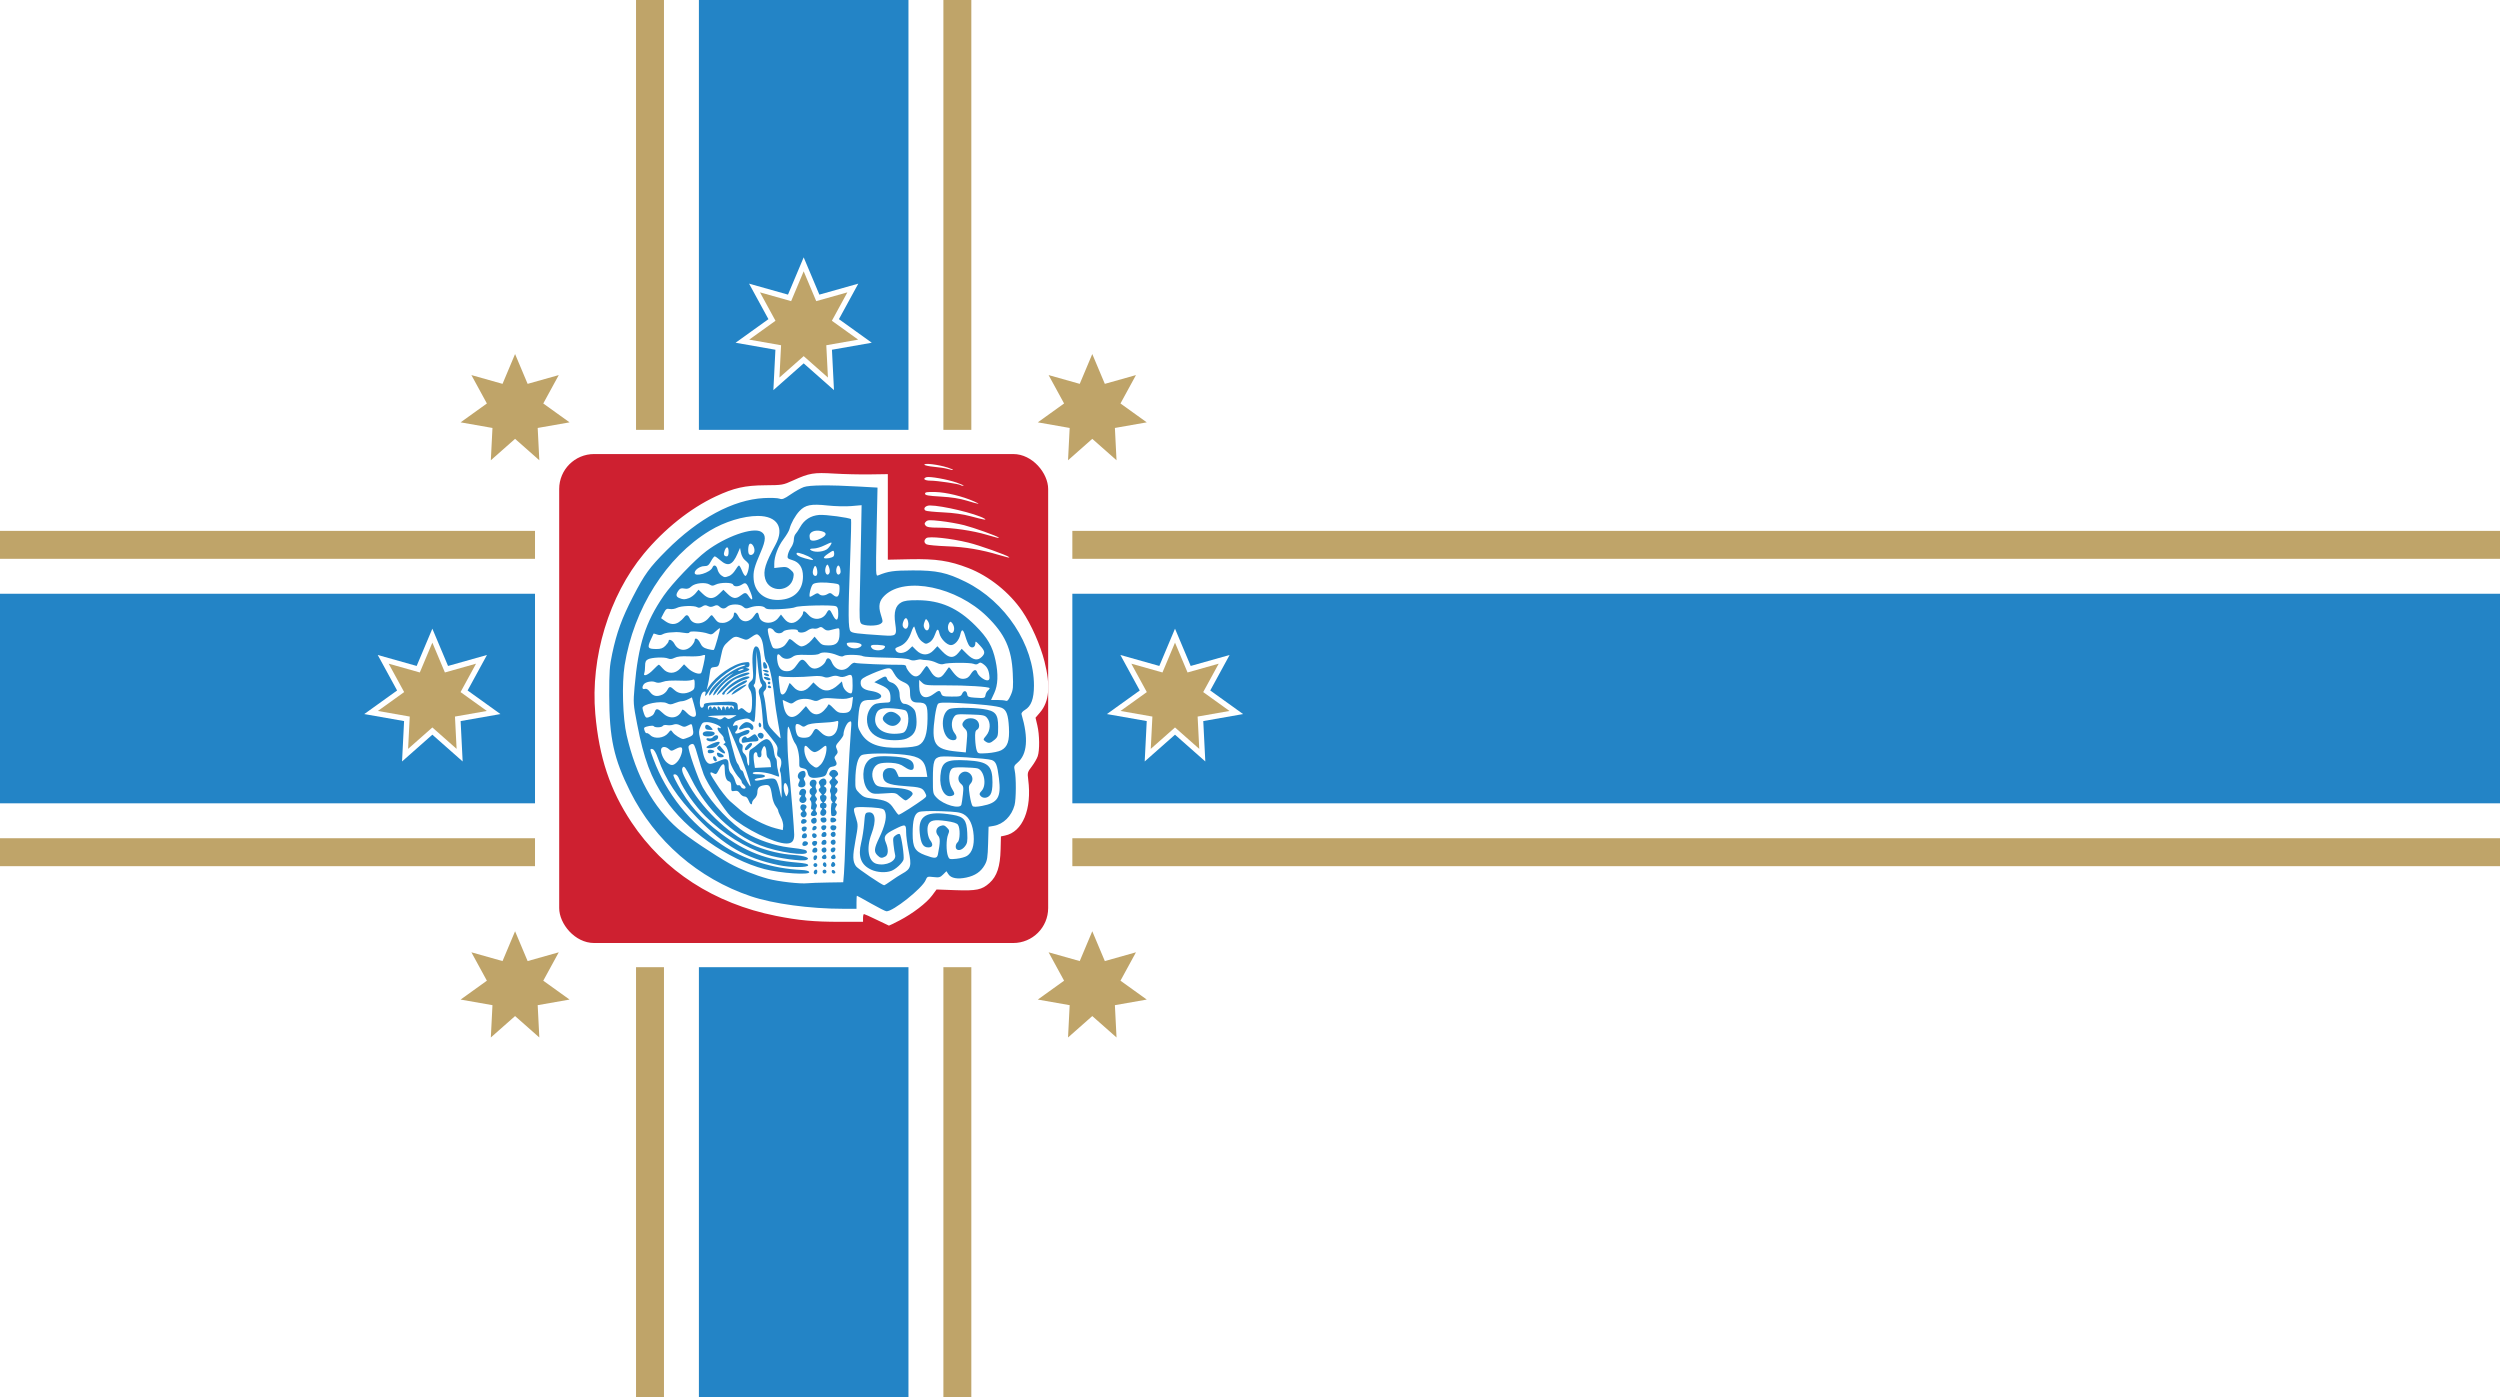 <?xml version="1.0" encoding="UTF-8" standalone="no"?>
<!-- Created with Inkscape (http://www.inkscape.org/) -->

<svg
   xmlns:dc="http://purl.org/dc/elements/1.1/"
   xmlns:cc="http://creativecommons.org/ns#"
   xmlns:rdf="http://www.w3.org/1999/02/22-rdf-syntax-ns#"
   xmlns:svg="http://www.w3.org/2000/svg"
   xmlns="http://www.w3.org/2000/svg"
   xmlns:sodipodi="http://sodipodi.sourceforge.net/DTD/sodipodi-0.dtd"
   xmlns:inkscape="http://www.inkscape.org/namespaces/inkscape"
   width="1360"
   height="760"
   viewBox="0 0 359.833 201.083"
   version="1.1"
   id="svg5992"
   inkscape:version="0.92.3 (2405546, 2018-03-11)"
   sodipodi:docname="Flag of Tbilisi.svg">
  <defs
     id="defs5986" />
  <sodipodi:namedview
     id="base"
     pagecolor="#ffffff"
     bordercolor="#666666"
     borderopacity="1.0"
     inkscape:pageopacity="0.0"
     inkscape:pageshadow="2"
     inkscape:zoom="0.3499999999999989"
     inkscape:cx="1042.116089507672"
     inkscape:cy="376.9107952753732"
     inkscape:document-units="mm"
     inkscape:current-layer="layer1"
     showgrid="false"
     units="px"
     inkscape:window-width="1366"
     inkscape:window-height="716"
     inkscape:window-x="-8"
     inkscape:window-y="-8"
     inkscape:window-maximized="1" />
  <g
     inkscape:label="Layer 1"
     inkscape:groupmode="layer"
     id="layer1"
     transform="translate(0,-95.917)">
    <rect
       style="opacity:1;fill:#ffffff;fill-opacity:1;stroke:none;stroke-width:12.212;stroke-linejoin:round;stroke-miterlimit:4;stroke-dasharray:none;stroke-dashoffset:0;stroke-opacity:1;paint-order:normal"
       id="rect5823"
       width="359.833"
       height="201.083"
       x="-2.842170943040401e-014"
       y="95.917" />
    <g
       transform="translate(-4965.652,-1150.045)"
       id="g5860"
       style="opacity:1">
      <g
         id="g5849">
        <rect
           y="1322.373"
           x="4965.652"
           height="48.26"
           width="359.833"
           id="rect5829"
           style="opacity:1;fill:#bfa469;fill-opacity:1;stroke:none;stroke-width:12.212;stroke-linejoin:round;stroke-miterlimit:4;stroke-dasharray:none;stroke-dashoffset:0;stroke-opacity:1;paint-order:normal" />
        <rect
           style="opacity:1;fill:#bfa469;fill-opacity:1;stroke:none;stroke-width:12.212;stroke-linejoin:round;stroke-miterlimit:4;stroke-dasharray:none;stroke-dashoffset:0;stroke-opacity:1;paint-order:normal"
           id="rect5831"
           width="201.083"
           height="48.26"
           x="-1447.045"
           y="5057.198"
           transform="rotate(-90)" />
      </g>
      <g
         id="g5845">
        <rect
           style="opacity:1;fill:#ffffff;fill-opacity:1;stroke:none;stroke-width:12.212;stroke-linejoin:round;stroke-miterlimit:4;stroke-dasharray:none;stroke-dashoffset:0;stroke-opacity:1;paint-order:normal"
           id="rect5827"
           width="359.833"
           height="40.217"
           x="4965.652"
           y="1326.395" />
        <rect
           y="5061.22"
           x="-1447.045"
           height="40.217"
           width="201.083"
           id="rect5835"
           style="opacity:1;fill:#ffffff;fill-opacity:1;stroke:none;stroke-width:12.212;stroke-linejoin:round;stroke-miterlimit:4;stroke-dasharray:none;stroke-dashoffset:0;stroke-opacity:1;paint-order:normal"
           transform="rotate(-90)" />
      </g>
      <g
         id="g5841">
        <rect
           style="opacity:1;fill:#2384c6;fill-opacity:1;stroke:none;stroke-width:12.212;stroke-linejoin:round;stroke-miterlimit:4;stroke-dasharray:none;stroke-dashoffset:0;stroke-opacity:1;paint-order:normal"
           id="rect5837"
           width="201.083"
           height="30.163"
           x="-1447.045"
           y="5066.247"
           transform="rotate(-90)" />
        <rect
           y="1331.422"
           x="4965.652"
           height="30.163"
           width="359.833"
           id="rect5825"
           style="opacity:1;fill:#2384c6;fill-opacity:1;stroke:none;stroke-width:12.212;stroke-linejoin:round;stroke-miterlimit:4;stroke-dasharray:none;stroke-dashoffset:0;stroke-opacity:1;paint-order:normal" />
      </g>
    </g>
    <rect
       y="157.788"
       x="77.006"
       height="77.34"
       width="77.34"
       id="rect5890"
       style="opacity:1;fill:#ffffff;fill-opacity:1;stroke:none;stroke-width:12.212;stroke-linejoin:round;stroke-miterlimit:4;stroke-dasharray:none;stroke-dashoffset:0;stroke-opacity:1;paint-order:normal" />
    <path
       inkscape:transform-center-x="0.0001320441516630429"
       inkscape:transform-center-y="-0.4977688560434235"
       d="m 115.676,132.958 2.258,5.365 5.603,-1.58 -2.787,5.111 4.728,3.395 -5.733,1.008 0.293,5.814 -4.362,-3.854 -4.362,3.854 0.293,-5.814 -5.733,-1.008 4.728,-3.395 -2.787,-5.111 5.603,1.58 z"
       inkscape:randomized="0"
       inkscape:rounded="0"
       inkscape:flatsided="false"
       sodipodi:arg2="-1.121997376282069"
       sodipodi:arg1="-1.570796326794897"
       sodipodi:r2="5.204420566558838"
       sodipodi:r1="10.05416679382324"
       sodipodi:cy="143.0125592915464"
       sodipodi:cx="115.67578125"
       sodipodi:sides="7"
       id="path5864"
       style="opacity:1;fill:#ffffff;fill-opacity:1;stroke:none;stroke-width:12.212;stroke-linejoin:round;stroke-miterlimit:4;stroke-dasharray:none;stroke-dashoffset:0;stroke-opacity:1;paint-order:normal"
       sodipodi:type="star" />
    <path
       sodipodi:type="star"
       style="opacity:1;fill:#bfa469;fill-opacity:1;stroke:none;stroke-width:12.212;stroke-linejoin:round;stroke-miterlimit:4;stroke-dasharray:none;stroke-dashoffset:0;stroke-opacity:1;paint-order:normal"
       id="path5862"
       sodipodi:sides="7"
       sodipodi:cx="115.67578125"
       sodipodi:cy="143.0125592915464"
       sodipodi:r1="8.043333053588867"
       sodipodi:r2="4.163536548614502"
       sodipodi:arg1="-1.570796326794897"
       sodipodi:arg2="-1.121997376282069"
       inkscape:flatsided="false"
       inkscape:rounded="0"
       inkscape:randomized="0"
       d="m 115.676,134.969 1.806,4.292 4.482,-1.264 -2.229,4.088 3.783,2.716 -4.586,0.806 0.235,4.651 -3.49,-3.083 -3.49,3.083 0.235,-4.651 -4.586,-0.806 3.783,-2.716 -2.229,-4.088 4.482,1.264 z"
       inkscape:transform-center-y="-0.3982446704250112"
       inkscape:transform-center-x="-9.029820984475614e-005" />
    <path
       inkscape:transform-center-x="0.0001320441516630429"
       inkscape:transform-center-y="-0.4977688560434235"
       d="m 169.122,186.404 2.258,5.365 5.603,-1.58 -2.787,5.111 4.728,3.395 -5.733,1.008 0.293,5.814 -4.362,-3.854 -4.362,3.854 0.293,-5.814 -5.733,-1.008 4.728,-3.395 -2.787,-5.111 5.603,1.58 z"
       inkscape:randomized="0"
       inkscape:rounded="0"
       inkscape:flatsided="false"
       sodipodi:arg2="-1.121997376282069"
       sodipodi:arg1="-1.570796326794897"
       sodipodi:r2="5.204420566558838"
       sodipodi:r1="10.05416679382324"
       sodipodi:cy="196.4583638874936"
       sodipodi:cx="169.12158203125"
       sodipodi:sides="7"
       id="path5864-6"
       style="opacity:1;fill:#ffffff;fill-opacity:1;stroke:none;stroke-width:12.212;stroke-linejoin:round;stroke-miterlimit:4;stroke-dasharray:none;stroke-dashoffset:0;stroke-opacity:1;paint-order:normal"
       sodipodi:type="star" />
    <path
       sodipodi:type="star"
       style="opacity:1;fill:#bfa469;fill-opacity:1;stroke:none;stroke-width:12.212;stroke-linejoin:round;stroke-miterlimit:4;stroke-dasharray:none;stroke-dashoffset:0;stroke-opacity:1;paint-order:normal"
       id="path5862-1"
       sodipodi:sides="7"
       sodipodi:cx="169.12158203125"
       sodipodi:cy="196.4583638874936"
       sodipodi:r1="8.043333053588867"
       sodipodi:r2="4.163536548614502"
       sodipodi:arg1="-1.570796326794897"
       sodipodi:arg2="-1.121997376282069"
       inkscape:flatsided="false"
       inkscape:rounded="0"
       inkscape:randomized="0"
       d="m 169.122,188.415 1.806,4.292 4.482,-1.264 -2.229,4.088 3.783,2.716 -4.586,0.806 0.235,4.651 -3.49,-3.083 -3.49,3.083 0.235,-4.651 -4.586,-0.806 3.783,-2.716 -2.229,-4.088 4.482,1.264 z"
       inkscape:transform-center-y="-0.3982446704250112"
       inkscape:transform-center-x="-9.029820984475614e-005" />
    <path
       sodipodi:type="star"
       style="opacity:1;fill:#ffffff;fill-opacity:1;stroke:none;stroke-width:12.212;stroke-linejoin:round;stroke-miterlimit:4;stroke-dasharray:none;stroke-dashoffset:0;stroke-opacity:1;paint-order:normal"
       id="path5892"
       sodipodi:sides="7"
       sodipodi:cx="62.22998046874997"
       sodipodi:cy="196.4583638874936"
       sodipodi:r1="10.05416679382324"
       sodipodi:r2="5.204420566558838"
       sodipodi:arg1="-1.570796326794897"
       sodipodi:arg2="-1.121997376282069"
       inkscape:flatsided="false"
       inkscape:rounded="0"
       inkscape:randomized="0"
       d="m 62.23,186.404 2.258,5.365 5.603,-1.58 -2.787,5.111 4.728,3.395 -5.733,1.008 0.293,5.814 -4.362,-3.854 -4.362,3.854 0.293,-5.814 -5.733,-1.008 4.728,-3.395 -2.787,-5.111 5.603,1.58 z"
       inkscape:transform-center-y="-0.4977688560434235"
       inkscape:transform-center-x="0.0001320441516630429" />
    <path
       inkscape:transform-center-x="-9.029820984475614e-005"
       inkscape:transform-center-y="-0.3982446704250112"
       d="m 62.23,188.415 1.806,4.292 4.482,-1.264 -2.229,4.088 3.783,2.716 -4.586,0.806 0.235,4.651 -3.49,-3.083 -3.49,3.083 0.235,-4.651 -4.586,-0.806 3.783,-2.716 -2.229,-4.088 4.482,1.264 z"
       inkscape:randomized="0"
       inkscape:rounded="0"
       inkscape:flatsided="false"
       sodipodi:arg2="-1.121997376282069"
       sodipodi:arg1="-1.570796326794897"
       sodipodi:r2="4.163536548614502"
       sodipodi:r1="8.043333053588867"
       sodipodi:cy="196.4583638874936"
       sodipodi:cx="62.22998046874997"
       sodipodi:sides="7"
       id="path5894"
       style="opacity:1;fill:#bfa469;fill-opacity:1;stroke:none;stroke-width:12.212;stroke-linejoin:round;stroke-miterlimit:4;stroke-dasharray:none;stroke-dashoffset:0;stroke-opacity:1;paint-order:normal"
       sodipodi:type="star" />
    <path
       sodipodi:type="star"
       style="opacity:1;fill:#bfa469;fill-opacity:1;stroke:none;stroke-width:12.212;stroke-linejoin:round;stroke-miterlimit:4;stroke-dasharray:none;stroke-dashoffset:0;stroke-opacity:1;paint-order:normal"
       id="path5862-8"
       sodipodi:sides="7"
       sodipodi:cx="74.13623046874997"
       sodipodi:cy="154.9186872212339"
       sodipodi:r1="8.043333053588867"
       sodipodi:r2="4.163536548614502"
       sodipodi:arg1="-1.570796326794897"
       sodipodi:arg2="-1.121997376282069"
       inkscape:flatsided="false"
       inkscape:rounded="0"
       inkscape:randomized="0"
       d="m 74.136,146.875 1.806,4.292 4.482,-1.264 -2.229,4.088 3.783,2.716 -4.586,0.806 0.235,4.651 -3.49,-3.083 -3.49,3.083 0.235,-4.651 -4.586,-0.806 3.783,-2.716 -2.229,-4.088 4.482,1.264 z"
       inkscape:transform-center-y="-0.3982446704250112"
       inkscape:transform-center-x="-9.029820984475614e-005" />
    <path
       inkscape:transform-center-x="-9.029820984475614e-005"
       inkscape:transform-center-y="-0.3982446704250112"
       d="m 157.215,146.875 1.806,4.292 4.482,-1.264 -2.229,4.088 3.783,2.716 -4.586,0.806 0.235,4.651 -3.49,-3.083 -3.49,3.083 0.235,-4.651 -4.586,-0.806 3.783,-2.716 -2.229,-4.088 4.482,1.264 z"
       inkscape:randomized="0"
       inkscape:rounded="0"
       inkscape:flatsided="false"
       sodipodi:arg2="-1.121997376282069"
       sodipodi:arg1="-1.570796326794897"
       sodipodi:r2="4.163536548614502"
       sodipodi:r1="8.043333053588867"
       sodipodi:cy="154.9186872212339"
       sodipodi:cx="157.21533203125"
       sodipodi:sides="7"
       id="path5906"
       style="opacity:1;fill:#bfa469;fill-opacity:1;stroke:none;stroke-width:12.212;stroke-linejoin:round;stroke-miterlimit:4;stroke-dasharray:none;stroke-dashoffset:0;stroke-opacity:1;paint-order:normal"
       sodipodi:type="star" />
    <path
       sodipodi:type="star"
       style="opacity:1;fill:#bfa469;fill-opacity:1;stroke:none;stroke-width:12.212;stroke-linejoin:round;stroke-miterlimit:4;stroke-dasharray:none;stroke-dashoffset:0;stroke-opacity:1;paint-order:normal"
       id="path5910"
       sodipodi:sides="7"
       sodipodi:cx="157.21533203125"
       sodipodi:cy="237.9979146687436"
       sodipodi:r1="8.043333053588867"
       sodipodi:r2="4.163536548614502"
       sodipodi:arg1="-1.570796326794897"
       sodipodi:arg2="-1.121997376282069"
       inkscape:flatsided="false"
       inkscape:rounded="0"
       inkscape:randomized="0"
       d="m 157.215,229.955 1.806,4.292 4.482,-1.264 -2.229,4.088 3.783,2.716 -4.586,0.806 0.235,4.651 -3.49,-3.083 -3.49,3.083 0.235,-4.651 -4.586,-0.806 3.783,-2.716 -2.229,-4.088 4.482,1.264 z"
       inkscape:transform-center-y="-0.3982446704250112"
       inkscape:transform-center-x="-9.029820984475614e-005" />
    <path
       inkscape:transform-center-x="-9.029820984475614e-005"
       inkscape:transform-center-y="-0.3982446704250112"
       d="m 74.136,229.955 1.806,4.292 4.482,-1.264 -2.229,4.088 3.783,2.716 -4.586,0.806 0.235,4.651 -3.49,-3.083 -3.49,3.083 0.235,-4.651 -4.586,-0.806 3.783,-2.716 -2.229,-4.088 4.482,1.264 z"
       inkscape:randomized="0"
       inkscape:rounded="0"
       inkscape:flatsided="false"
       sodipodi:arg2="-1.121997376282069"
       sodipodi:arg1="-1.570796326794897"
       sodipodi:r2="4.163536548614502"
       sodipodi:r1="8.043333053588867"
       sodipodi:cy="237.9979146687436"
       sodipodi:cx="74.13623046874997"
       sodipodi:sides="7"
       id="path5914"
       style="opacity:1;fill:#bfa469;fill-opacity:1;stroke:none;stroke-width:12.212;stroke-linejoin:round;stroke-miterlimit:4;stroke-dasharray:none;stroke-dashoffset:0;stroke-opacity:1;paint-order:normal"
       sodipodi:type="star" />
    <rect
       style="opacity:1;fill:#ce2030;fill-opacity:1;stroke:none;stroke-width:12.212;stroke-linejoin:round;stroke-miterlimit:4;stroke-dasharray:none;stroke-dashoffset:0;stroke-opacity:1;paint-order:normal"
       id="rect5916"
       width="70.379"
       height="70.379"
       x="80.486"
       y="161.269"
       rx="5.027"
       ry="5.027" />
    <g
       id="g5946"
       transform="matrix(0.71,0,0,0.71,-3566.724,-611.652)"
       inkscape:transform-center-x="5.990920548099779"
       inkscape:transform-center-y="-32.6616364466236"
       style="stroke-width:1.409">
      <path
         sodipodi:nodetypes="ccccccsccccc"
         inkscape:connector-curvature="0"
         id="path5942"
         d="m 5202.204,1094.264 c 0,0 -16.123,-0.62 -19.348,1.364 -3.803,1.24 -32.702,-1.075 -37.663,42.912 5.817,41.882 37.732,43.623 52.013,43.623 l 1.029,-1.662 5.209,2.522 c 0,0 8.723,-7.152 9.26,-7.193 0.537,-0.041 12.981,4.548 12.65,-10.087 4.697,-1.737 5.931,-7.943 5.176,-12.228 1.052,0.351 2.689,-10.173 2.105,-11.576 3.274,-3.391 4.093,-34.144 -30.285,-30.636 -0.468,0.351 -0.147,-17.039 -0.147,-17.039 z"
         style="fill:#2384c6;fill-opacity:1;stroke:none;stroke-width:0.373px;stroke-linecap:butt;stroke-linejoin:miter;stroke-opacity:1" />
      <path
         sodipodi:nodetypes="sscssscssssscssssscccsssssssssscsssssssscsssssssssssscssssssssssscsssscsssssssssssssssssssssssssssssssssssscssssssssssssssssssssssssssssssssssssssssssssssssssssssssssssssssssssssssssssssssscssssssssssscsssssscssssssssssssssssssssssssssssssssssssssssssssssssssssssssssssssssssssssssssssssssssssssssssssssssssssssssssssssssssssssssssssssssssssssssssssssssssssssssssssssssssssssssssssssssssssssssssssssssssssssssssssssssssssssssssssssssssssssssssssssssssssssssssssssssssssssssssssssscssssssssscccssssssssssssssssssssssssssssssssssssssssssssssssssssssscssssscsssssssssssssssssssssssssssssssssssssssssssssssssssssssssssssssssssssssssssssssssssssssssssssssssssssssssssssssssssssssssssssssssssssssssssssssssssscccssssssssssssssssssssssscsssssssssssssssssssssssssssssssssssssssssscssssssssssssssssssssssssssssssssssssssssssssssscsssssssssssssssssssssssssssssssssssssssssssssssssssssssssssssssssssssssssssssssssssssssssssssssssssssssssssssscssssssssscsssssscssssssssssssssssssssssssssssssssscssssssssssssssssssssssssscsscssssssssssssssssssssssssssssssssssssssssssssssssssssssssscssssssssssssssssssssssssssssssscsscsscssssssssssssssssssssssssssssssssscsssssssssssssssssssssssssssssssssssssssssssscsssssssssssssssssssssscsssscsscsssssssssssssssssssssssssssssscssssssssssssssssssssssssssssssssssssssssssssssssssssssssssssssssssssssssssssssssssssssssss"
         inkscape:connector-curvature="0"
         id="path5940"
         d="m 5205.877,1183.191 c 2.7,-1.408 5.515,-3.559 6.629,-5.067 l 0.908,-1.228 3.726,0.135 c 4.392,0.16 5.47,-0.064 7.008,-1.452 1.519,-1.372 2.166,-3.325 2.252,-6.795 l 0.066,-2.65 0.81,-0.166 c 3.592,-0.735 5.501,-5.33 4.719,-11.357 -0.179,-1.383 -0.143,-1.515 0.722,-2.646 0.501,-0.655 1.046,-1.595 1.211,-2.09 0.409,-1.227 0.37,-4.322 -0.078,-6.229 l -0.37,-1.572 0.909,-1.062 c 1.877,-2.193 2.16,-5.39 0.913,-10.327 -0.85,-3.366 -2.684,-7.51 -4.518,-10.211 -2.581,-3.801 -6.724,-7.117 -10.921,-8.742 -3.827,-1.481 -6.557,-1.896 -11.763,-1.788 l -4.564,0.095 v -8.673 -8.673 l -3.638,0.054 c -2.001,0.03 -5.266,-0.045 -7.255,-0.166 -4.133,-0.252 -5.011,-0.105 -8.289,1.382 -2.082,0.945 -2.175,0.961 -5.689,0.989 -4.126,0.033 -6.333,0.532 -10.043,2.271 -5.148,2.413 -10.401,6.605 -14.553,11.615 -7.045,8.502 -10.842,21.029 -9.836,32.457 0.775,8.812 2.994,15.456 7.34,21.982 6.573,9.871 16.745,16.46 29.283,18.968 4.581,0.917 7.695,1.205 13.012,1.205 h 4.641 v -0.794 c 0,-0.437 0.089,-0.788 0.198,-0.78 0.109,0.007 1.27,0.533 2.58,1.167 1.31,0.635 2.423,1.164 2.473,1.177 0.051,0.013 1.003,-0.452 2.117,-1.032 z m -5.762,-3.465 c -1.518,-0.861 -2.798,-1.565 -2.844,-1.565 -0.046,0 -0.084,0.595 -0.084,1.323 v 1.323 h -2.725 c -6.732,0 -14.173,-1.011 -18.699,-2.539 -10.678,-3.607 -19.454,-11.226 -24.456,-21.231 -3.331,-6.663 -4.234,-10.807 -4.249,-19.489 -0.008,-4.825 0.072,-5.939 0.605,-8.467 0.903,-4.276 1.972,-7.209 4.194,-11.509 2.38,-4.606 3.338,-5.929 6.816,-9.415 6.488,-6.503 13.502,-10.274 19.728,-10.61 1.382,-0.074 2.806,-0.023 3.164,0.115 0.55,0.212 0.905,0.077 2.29,-0.871 0.901,-0.617 2.097,-1.283 2.656,-1.48 1.15,-0.405 5.185,-0.442 11.151,-0.104 l 3.784,0.215 -0.188,9.003 c -0.183,8.794 -0.176,8.998 0.317,8.794 2.042,-0.843 3.086,-0.994 6.987,-1.008 4.854,-0.017 6.932,0.429 10.716,2.3 8.098,4.005 13.897,12.799 13.883,21.053 -0.005,2.662 -0.566,4.182 -1.817,4.921 -0.505,0.298 -0.774,0.641 -0.7,0.891 1.432,4.857 1.157,8.148 -0.821,9.812 -0.691,0.581 -0.753,0.754 -0.566,1.577 0.317,1.399 0.298,5.825 -0.03,7.043 -0.596,2.212 -2.263,3.862 -4.24,4.196 l -1.026,0.173 -0.094,3.355 c -0.082,2.91 -0.175,3.495 -0.702,4.417 -0.775,1.356 -1.931,2.143 -3.707,2.524 -1.79,0.384 -3.107,0.144 -3.635,-0.663 l -0.408,-0.623 -0.67,0.67 c -0.589,0.589 -0.825,0.652 -1.945,0.519 -1.219,-0.144 -1.289,-0.117 -1.596,0.624 -0.687,1.658 -6.645,6.392 -7.948,6.315 -0.21,-0.012 -1.623,-0.727 -3.141,-1.588 z m 4.12,-4.604 c 0.707,-0.508 1.71,-1.154 2.229,-1.436 1.775,-0.965 1.937,-1.558 1.278,-4.692 -0.271,-1.288 -0.495,-2.967 -0.497,-3.731 -0.005,-1.663 -0.113,-1.689 -2.346,-0.573 -1.994,0.997 -2.288,1.452 -1.756,2.724 0.555,1.328 0.507,2.467 -0.118,2.801 -0.727,0.389 -1.005,0.345 -1.605,-0.255 -0.737,-0.737 -0.667,-1.377 0.386,-3.567 1.099,-2.285 1.52,-3.998 1.239,-5.049 -0.179,-0.669 -0.369,-0.801 -1.379,-0.955 -0.645,-0.098 -2.035,-0.188 -3.09,-0.198 -2.199,-0.022 -2.197,-0.025 -1.474,2.268 0.426,1.353 0.421,1.533 -0.142,4.567 -0.586,3.156 -0.562,4.159 0.125,5.162 0.318,0.465 5.306,3.838 5.697,3.852 0.093,0.003 0.748,-0.409 1.455,-0.917 z m -4.032,-2.227 c -2.111,-0.959 -2.757,-2.673 -2.068,-5.481 0.246,-1.001 0.52,-2.772 0.609,-3.936 0.152,-1.99 0.201,-2.122 0.809,-2.208 1.443,-0.204 1.72,1.577 0.676,4.35 -1.12,2.976 -0.651,5.655 1.066,6.086 1.917,0.481 4.065,-0.597 3.712,-1.862 -0.084,-0.299 -0.226,-1.212 -0.316,-2.027 -0.149,-1.349 -0.108,-1.522 0.454,-1.916 0.34,-0.238 0.705,-0.345 0.81,-0.237 0.346,0.353 0.969,4.662 0.753,5.216 -0.288,0.739 -1.565,1.901 -2.462,2.24 -1.12,0.423 -2.828,0.329 -4.044,-0.223 z m -8.926,2.588 3.219,-0.052 0.148,-1.744 c 0.081,-0.959 0.217,-4.125 0.302,-7.035 0.159,-5.44 0.763,-17.496 1.085,-21.661 0.18,-2.331 0.177,-2.345 -0.378,-2.047 -0.494,0.264 -1.106,1.698 -1.11,2.599 -8.11560171e-4,0.177 -0.375,0.747 -0.833,1.268 -0.743,0.847 -0.798,1.019 -0.519,1.631 0.259,0.569 0.236,0.769 -0.138,1.182 -0.391,0.432 -0.403,0.585 -0.095,1.162 0.402,0.751 0.19,1.092 -0.765,1.226 -0.449,0.063 -0.713,0.351 -0.926,1.008 -0.264,0.815 -0.433,0.943 -1.488,1.129 -1.696,0.299 -2.283,0.094 -2.474,-0.86 -0.125,-0.627 -0.334,-0.837 -0.957,-0.962 -0.718,-0.144 -0.793,-0.253 -0.762,-1.119 0.053,-1.488 -0.326,-3.281 -0.831,-3.924 -0.252,-0.321 -0.611,-1.154 -0.799,-1.852 -0.188,-0.698 -0.443,-1.382 -0.567,-1.521 -0.305,-0.34 -0.286,4.091 0.032,7.527 0.546,5.893 1.141,13.405 1.137,14.352 -0.005,1.281 -0.45,1.788 -1.568,1.788 -2.407,0 -8.502,-2.977 -11.309,-5.523 -1.12,-1.016 -4.825,-6.755 -5.472,-8.476 -0.306,-0.814 -0.863,-2.564 -1.237,-3.891 -0.591,-2.095 -0.747,-2.394 -1.189,-2.278 -0.28,0.073 -0.572,0.297 -0.648,0.497 -0.195,0.509 1.9,6.533 2.885,8.294 1.832,3.274 5.813,7.457 8.791,9.238 2.358,1.41 5.799,2.578 8.616,2.924 3.466,0.426 3.704,0.489 3.704,0.978 0,0.873 -5.957,-0.009 -9.486,-1.405 -5.661,-2.239 -10.822,-7.204 -13.912,-13.382 -1.18,-2.359 -1.474,-2.772 -1.743,-2.448 -0.398,0.48 -0.094,1.336 1.364,3.83 3.061,5.238 8.718,10.366 13.473,12.213 2.502,0.972 5.068,1.567 7.463,1.73 2.441,0.167 3.715,0.651 2.724,1.035 -0.814,0.315 -5.646,-0.332 -7.96,-1.067 -4.393,-1.394 -8.945,-4.239 -12.525,-7.826 -2.052,-2.056 -4.426,-5.411 -5.202,-7.351 -0.314,-0.785 -0.602,-1.116 -0.97,-1.116 -0.471,0 -0.414,0.204 0.582,2.051 2.174,4.032 4.692,6.893 8.73,9.918 5.014,3.757 9.35,5.419 15.412,5.909 1.686,0.136 2.315,0.285 2.315,0.548 0,0.497 -3.615,0.484 -6.002,-0.022 -6.71,-1.422 -10.991,-3.907 -16.499,-9.578 -4.064,-4.184 -6.392,-7.718 -7.939,-12.051 -0.401,-1.123 -0.804,-1.815 -1.103,-1.893 -0.609,-0.159 -0.595,0.014 0.154,2.004 2.653,7.042 7.371,12.953 13.846,17.347 4.436,3.01 10.348,4.89 16.199,5.151 0.945,0.042 1.476,0.189 1.556,0.432 0.21,0.637 -5.876,0.228 -9.076,-0.61 -7.412,-1.941 -16.015,-8.01 -20.139,-14.204 -2.914,-4.377 -4.306,-8.106 -5.68,-15.216 -0.783,-4.052 -0.798,-4.273 -0.516,-7.497 0.754,-8.608 2.186,-13.087 5.925,-18.527 1.675,-2.437 6.287,-7.264 8.622,-9.023 3.91,-2.946 9.374,-4.885 11.08,-3.932 1.044,0.583 1.034,1.631 -0.04,4.106 -1.342,3.094 -1.573,3.986 -1.441,5.574 0.247,2.973 2.836,4.655 6.2,4.027 2.406,-0.449 3.797,-2.155 3.795,-4.654 -0.001,-1.747 -0.725,-2.864 -2.126,-3.284 -1.017,-0.305 -1.084,-0.382 -0.941,-1.095 0.084,-0.422 0.393,-1.103 0.685,-1.513 0.292,-0.41 0.531,-1.106 0.531,-1.546 0,-0.44 0.155,-0.957 0.345,-1.15 0.19,-0.192 0.613,-0.828 0.94,-1.413 0.822,-1.469 2.14,-2.31 3.841,-2.451 1.255,-0.104 6.152,0.55 6.466,0.863 0.071,0.071 -0.01,3.792 -0.18,8.269 -0.421,11.132 -0.403,13.953 0.092,14.449 0.384,0.384 1.128,0.479 6.533,0.839 2.78,0.185 2.88,0.089 2.518,-2.427 -0.33,-2.294 0.049,-3.618 1.216,-4.256 0.65,-0.355 1.442,-0.461 3.363,-0.448 4.6,0.03 8.098,1.57 11.65,5.13 2.508,2.513 3.494,4.221 4.106,7.111 0.583,2.753 0.494,4.957 -0.268,6.594 l -0.647,1.389 h 1.289 c 0.709,0 1.478,0.073 1.71,0.161 0.313,0.12 0.565,-0.166 0.984,-1.112 0.506,-1.144 0.549,-1.599 0.42,-4.461 -0.222,-4.952 -1.588,-7.959 -5.235,-11.522 -6.151,-6.009 -16.542,-8.165 -20.683,-4.292 -1.155,1.081 -1.381,2.15 -0.826,3.912 0.458,1.453 0.457,1.504 -0.034,1.863 -0.7,0.512 -3.421,0.489 -3.943,-0.033 -0.34,-0.34 -0.384,-1.167 -0.286,-5.358 0.064,-2.725 0.172,-8.036 0.24,-11.802 l 0.124,-6.846 -2.07,0.181 c -1.142,0.1 -3.316,0.046 -4.849,-0.119 -3.324,-0.358 -4.484,-0.128 -5.674,1.124 -0.855,0.9 -1.746,2.505 -2.023,3.643 -0.088,0.364 -0.639,1.296 -1.224,2.072 -1.107,1.468 -1.865,3.49 -1.865,4.975 v 0.866 l 1.272,-0.151 c 1.092,-0.129 1.379,-0.059 2.023,0.495 0.656,0.564 0.728,0.766 0.571,1.602 -0.558,2.976 -4.924,3.142 -5.712,0.217 -0.432,-1.605 0.014,-3.072 2.1,-6.901 1.858,-3.41 0.379,-5.821 -3.57,-5.821 -2.949,0 -6.742,1.164 -9.772,2.999 -8.806,5.332 -15.424,15.794 -17.247,27.264 -0.591,3.718 -0.387,10.744 0.411,14.187 1.937,8.352 5.354,14.566 10.448,19.002 1.86,1.62 7.599,5.48 10.335,6.951 2.365,1.272 5.269,2.432 7.879,3.148 2.075,0.569 6.567,1.079 8.009,0.909 0.437,-0.051 2.242,-0.117 4.012,-0.145 z m -2.687,-1.815 c -0.195,-0.316 0.053,-0.798 0.41,-0.798 0.322,0 0.324,0.716 0.003,0.915 -0.135,0.084 -0.321,0.031 -0.412,-0.117 z m 1.717,-0.401 c 0,-0.218 0.179,-0.397 0.397,-0.397 0.218,0 0.397,0.179 0.397,0.397 0,0.218 -0.179,0.397 -0.397,0.397 -0.218,0 -0.397,-0.179 -0.397,-0.397 z m 1.852,-0.022 c 0,-0.467 0.57,-0.386 0.733,0.105 0.058,0.173 -0.084,0.314 -0.314,0.314 -0.23,0 -0.419,-0.189 -0.419,-0.419 z m -3.704,-1.301 c 0,-0.218 0.179,-0.397 0.397,-0.397 0.218,0 0.397,0.179 0.397,0.397 0,0.218 -0.179,0.397 -0.397,0.397 -0.218,0 -0.397,-0.179 -0.397,-0.397 z m 1.984,0.132 c -0.216,-0.349 0.101,-0.845 0.415,-0.65 0.321,0.199 0.319,0.915 -0.003,0.915 -0.137,0 -0.323,-0.119 -0.412,-0.265 z m 1.621,0.054 c -0.072,-0.116 -0.024,-0.383 0.106,-0.593 0.178,-0.289 0.311,-0.307 0.542,-0.077 0.168,0.168 0.225,0.435 0.128,0.593 -0.209,0.338 -0.59,0.376 -0.775,0.077 z m -3.605,-1.619 c 0,-0.325 0.171,-0.551 0.416,-0.551 0.246,0 0.381,0.18 0.331,0.441 -0.129,0.664 -0.747,0.755 -0.747,0.11 z m 1.738,0.008 c -0.18,-0.291 0.494,-0.884 0.733,-0.645 0.096,0.096 0.174,0.333 0.174,0.527 0,0.394 -0.682,0.483 -0.908,0.118 z m 1.852,0 c -0.18,-0.291 0.494,-0.884 0.733,-0.645 0.096,0.096 0.174,0.333 0.174,0.527 0,0.394 -0.682,0.483 -0.908,0.118 z m -3.805,-1.548 c 0.133,-0.69 1.009,-0.767 1.009,-0.089 0,0.379 -0.17,0.549 -0.549,0.549 -0.379,0 -0.521,-0.142 -0.46,-0.46 z m 1.935,0.195 c -0.221,-0.358 0.077,-0.794 0.545,-0.794 0.21,0 0.381,0.238 0.381,0.529 0,0.548 -0.638,0.73 -0.926,0.265 z m 1.861,0.014 c -0.233,-0.376 0.064,-0.808 0.556,-0.808 0.232,0 0.365,0.186 0.315,0.441 -0.103,0.531 -0.631,0.754 -0.871,0.367 z m -5.787,-1.269 c -0.077,-0.124 -0.04,-0.386 0.081,-0.582 0.268,-0.434 1.158,-0.154 1.002,0.316 -0.132,0.398 -0.887,0.583 -1.082,0.266 z m 2.124,0.026 c -0.375,-0.375 -0.163,-0.887 0.367,-0.887 0.37,0 0.521,0.144 0.463,0.441 -0.094,0.487 -0.546,0.73 -0.83,0.446 z m 1.72,-0.554 c 0.133,-0.69 1.009,-0.767 1.009,-0.089 0,0.379 -0.17,0.549 -0.549,0.549 -0.379,0 -0.521,-0.142 -0.46,-0.46 z m 1.935,0.195 c -0.221,-0.358 0.077,-0.794 0.545,-0.794 0.21,0 0.381,0.238 0.381,0.529 0,0.548 -0.638,0.73 -0.926,0.265 z m -5.903,-1.518 c 0.133,-0.69 1.009,-0.767 1.009,-0.089 0,0.379 -0.17,0.549 -0.549,0.549 -0.379,0 -0.521,-0.142 -0.46,-0.46 z m 2.249,0.289 c -0.363,-0.363 -0.175,-0.925 0.281,-0.837 0.255,0.049 0.463,0.256 0.463,0.46 0,0.418 -0.467,0.654 -0.744,0.377 z m 1.72,-0.554 c 0.133,-0.69 1.009,-0.767 1.009,-0.089 0,0.379 -0.17,0.549 -0.549,0.549 -0.379,0 -0.521,-0.142 -0.46,-0.46 z m 1.935,0.195 c -0.221,-0.358 0.077,-0.794 0.545,-0.794 0.21,0 0.381,0.238 0.381,0.529 0,0.548 -0.638,0.73 -0.926,0.265 z m -5.771,-0.965 c -0.375,-0.375 -0.163,-0.887 0.367,-0.887 0.37,0 0.521,0.144 0.463,0.441 -0.094,0.487 -0.546,0.73 -0.83,0.446 z m 1.981,-0.533 c 0.052,-0.268 0.271,-0.487 0.487,-0.487 0.567,0 0.485,0.769 -0.094,0.88 -0.354,0.068 -0.461,-0.04 -0.393,-0.393 z m 1.988,0.268 c -0.375,-0.375 -0.163,-0.887 0.367,-0.887 0.37,0 0.521,0.144 0.463,0.441 -0.094,0.487 -0.546,0.73 -0.83,0.446 z m 1.847,-0.006 c -0.351,-0.351 -0.165,-0.882 0.309,-0.882 0.624,0 0.837,0.222 0.659,0.687 -0.15,0.39 -0.668,0.494 -0.968,0.195 z m -6.087,-1.343 c -0.077,-0.124 -0.04,-0.386 0.081,-0.582 0.268,-0.434 1.158,-0.154 1.002,0.316 -0.132,0.398 -0.887,0.583 -1.082,0.266 z m 2.035,-0.208 c -0.098,-0.254 -0.013,-0.543 0.199,-0.677 0.524,-0.332 0.898,-0.149 0.898,0.438 0,0.639 -0.871,0.829 -1.098,0.239 z m 1.938,-0.232 c -0.178,-0.465 0.035,-0.687 0.659,-0.687 0.309,0 0.485,0.192 0.485,0.529 0,0.616 -0.919,0.743 -1.144,0.158 z m 1.938,-0.158 c 0,-0.436 0.137,-0.546 0.595,-0.481 0.327,0.047 0.595,0.263 0.595,0.481 0,0.218 -0.268,0.435 -0.595,0.481 -0.458,0.065 -0.595,-0.046 -0.595,-0.481 z m -6,-0.953 c -0.089,-0.233 -0.013,-0.516 0.169,-0.628 0.235,-0.145 0.246,-0.257 0.039,-0.386 -0.506,-0.313 -0.343,-1.208 0.221,-1.208 0.65,0 0.94,0.45 0.574,0.891 -0.199,0.24 -0.195,0.424 0.012,0.632 0.382,0.382 0.093,1.123 -0.438,1.123 -0.227,0 -0.487,-0.191 -0.576,-0.424 z m 2.031,-0.185 c 0,-0.189 0.143,-0.487 0.318,-0.661 0.247,-0.247 0.24,-0.318 -0.033,-0.318 -0.244,0 -0.305,-0.229 -0.2,-0.755 0.083,-0.415 0.02,-0.887 -0.141,-1.047 -0.213,-0.213 -0.206,-0.396 0.027,-0.676 0.217,-0.262 0.23,-0.439 0.042,-0.556 -0.385,-0.238 -0.348,-1.126 0.053,-1.289 0.258,-0.105 0.252,-0.189 -0.026,-0.384 -0.49,-0.344 -0.275,-1.218 0.328,-1.334 0.609,-0.117 0.996,0.444 0.694,1.008 -0.128,0.239 -0.111,0.619 0.039,0.888 0.182,0.326 0.166,0.588 -0.055,0.853 -0.248,0.299 -0.245,0.47 0.011,0.78 0.241,0.291 0.252,0.491 0.039,0.747 -0.206,0.249 -0.209,0.432 -0.008,0.633 0.198,0.198 0.2,0.438 0.006,0.8 -0.194,0.362 -0.192,0.602 0.005,0.799 0.155,0.155 0.202,0.411 0.104,0.57 -0.25,0.404 -1.205,0.36 -1.205,-0.056 z m 1.954,-0.037 c -0.089,-0.231 -0.014,-0.597 0.165,-0.813 0.227,-0.273 0.236,-0.394 0.03,-0.394 -0.163,0 -0.297,-0.238 -0.297,-0.529 0,-0.291 0.143,-0.529 0.318,-0.529 0.247,0 0.247,-0.071 0,-0.318 -0.394,-0.394 -0.418,-1.27 -0.034,-1.27 0.156,0 0.096,-0.187 -0.132,-0.416 -0.478,-0.478 -0.527,-0.807 -0.157,-1.036 0.163,-0.101 0.141,-0.35 -0.061,-0.673 -0.261,-0.419 -0.24,-0.593 0.117,-0.95 0.241,-0.241 0.625,-0.365 0.855,-0.277 0.497,0.191 0.557,1.126 0.087,1.345 -0.265,0.123 -0.265,0.185 0,0.309 0.42,0.196 0.427,0.966 0.013,1.38 -0.247,0.247 -0.247,0.318 0,0.318 0.175,0 0.318,0.214 0.318,0.476 0,0.262 -0.143,0.619 -0.318,0.794 -0.247,0.247 -0.247,0.318 0,0.318 0.175,0 0.318,0.238 0.318,0.529 0,0.291 -0.149,0.531 -0.331,0.533 -0.245,0.003 -0.238,0.063 0.026,0.23 0.48,0.304 0.28,1.193 -0.294,1.304 -0.253,0.049 -0.533,-0.1 -0.622,-0.331 z m 2.247,0.315 c -0.208,-0.42 -0.143,-2.58 0.078,-2.58 0.183,0 0.167,-0.141 -0.044,-0.395 -0.181,-0.218 -0.269,-0.621 -0.197,-0.897 0.072,-0.276 0.035,-0.657 -0.083,-0.847 -0.118,-0.19 -0.095,-0.568 0.051,-0.84 0.186,-0.347 0.167,-0.611 -0.062,-0.887 -0.263,-0.317 -0.243,-0.477 0.103,-0.822 0.395,-0.395 0.394,-0.455 -0.023,-0.765 -0.356,-0.265 -0.389,-0.437 -0.158,-0.815 0.377,-0.614 1.153,-0.614 1.53,0 0.231,0.377 0.198,0.55 -0.158,0.815 -0.419,0.311 -0.42,0.368 -0.018,0.77 0.402,0.402 0.398,0.473 -0.052,0.971 -0.267,0.296 -0.362,0.537 -0.209,0.537 0.463,0 0.6,0.755 0.207,1.147 -0.28,0.28 -0.295,0.443 -0.062,0.676 0.233,0.233 0.231,0.429 -0.007,0.811 -0.244,0.391 -0.243,0.53 0.007,0.62 0.248,0.09 0.25,0.237 0.009,0.646 -0.22,0.374 -0.229,0.613 -0.031,0.811 0.369,0.369 0.073,1.11 -0.443,1.11 -0.223,0 -0.42,-0.03 -0.438,-0.066 z m -6.487,-2.98 c -0.084,-0.22 -0.007,-0.577 0.173,-0.794 0.248,-0.298 0.25,-0.394 0.011,-0.394 -0.515,0 -0.192,-1.176 0.351,-1.28 0.62,-0.118 0.998,0.446 0.687,1.027 -0.141,0.263 -0.13,0.54 0.027,0.698 0.387,0.387 -0.001,1.143 -0.587,1.143 -0.28,0 -0.578,-0.18 -0.663,-0.4 z m -0.223,-3.034 c -0.088,-0.143 -0.035,-0.492 0.117,-0.778 0.184,-0.344 0.188,-0.574 0.012,-0.683 -0.454,-0.28 -0.291,-1.158 0.269,-1.459 0.294,-0.157 0.651,-0.214 0.794,-0.126 0.335,0.207 0.335,1.109 -4.9747955e-5,1.316 -0.165,0.102 -0.15,0.335 0.042,0.642 0.166,0.265 0.226,0.676 0.135,0.914 -0.181,0.471 -1.113,0.589 -1.37,0.173 z m 34.17,14.146 c 1.032,-0.676 1.495,-2.093 1.349,-4.13 -0.154,-2.153 -0.844,-3.627 -2.013,-4.299 -0.725,-0.417 -1.565,-0.532 -4.63,-0.63 -2.294,-0.073 -4.02,-0.012 -4.456,0.159 -0.914,0.358 -1.27,1.592 -1.27,4.405 -6.39247788e-4,2.781 0.457,3.574 2.501,4.339 2.004,0.75 2.449,0.721 2.625,-0.172 0.477,-2.423 0.486,-3.267 0.041,-3.759 -0.647,-0.715 -0.426,-1.668 0.458,-1.977 0.609,-0.213 0.832,-0.159 1.315,0.325 0.53,0.53 0.551,0.658 0.235,1.442 -0.392,0.974 -0.399,3.341 -0.013,4.357 0.244,0.642 0.332,0.669 1.726,0.525 0.808,-0.083 1.767,-0.347 2.132,-0.586 z m -2.115,-1.363 c -0.309,-0.309 -0.19,-1.07 0.22,-1.411 0.499,-0.414 0.538,-2.881 0.056,-3.54 -0.233,-0.319 -0.978,-0.556 -2.351,-0.748 -2.46,-0.345 -3.324,-0.163 -3.681,0.778 -0.317,0.832 -0.094,2.462 0.431,3.155 0.642,0.847 0.481,1.413 -0.401,1.413 -1.062,0 -1.524,-0.776 -1.744,-2.929 -0.364,-3.567 1.393,-4.546 6.622,-3.689 2.353,0.385 2.892,1.039 3.01,3.646 0.081,1.781 0.018,2.141 -0.48,2.774 -0.544,0.69 -1.295,0.937 -1.681,0.551 z m -35.613,-6.463 c -0.301,-0.577 -0.547,-1.176 -0.547,-1.331 0,-0.154 -0.232,-0.576 -0.516,-0.937 -0.284,-0.361 -0.598,-1.213 -0.698,-1.894 -0.33,-2.245 -0.518,-2.518 -1.616,-2.339 -1.08,0.175 -1.394,0.517 -1.4,1.523 -0.002,0.378 -0.242,0.902 -0.533,1.165 -0.291,0.263 -0.529,0.639 -0.529,0.835 0,0.628 -0.404,0.38 -0.713,-0.438 -0.193,-0.512 -0.485,-0.794 -0.821,-0.794 -0.287,0 -0.707,-0.283 -0.933,-0.628 -0.308,-0.47 -0.582,-0.595 -1.089,-0.498 -0.628,0.12 -0.677,0.058 -0.677,-0.852 0,-0.741 -0.123,-1.014 -0.501,-1.113 -0.531,-0.139 -0.822,-1.079 -0.822,-2.653 0,-1.131 -0.481,-1.062 -1.101,0.158 -0.587,1.154 -0.62,1.176 -1.257,0.835 -0.7,-0.375 -0.73,0.005 -0.078,0.991 0.26,0.394 0.588,0.905 0.728,1.135 0.673,1.107 2.173,3.038 2.742,3.53 0.35,0.302 1.3,1.123 2.112,1.824 1.674,1.446 5.015,3.177 7.174,3.718 l 1.455,0.364 0.084,-0.777 c 0.046,-0.427 -0.162,-1.249 -0.463,-1.826 z m 25.997,-1.724 c 1.044,-0.671 2.285,-1.51 2.758,-1.865 0.829,-0.623 0.846,-0.673 0.473,-1.394 -0.519,-1.004 -0.863,-1.115 -4.216,-1.355 -3.286,-0.235 -4.204,-0.665 -4.341,-2.03 -0.106,-1.059 0.559,-1.714 1.635,-1.609 0.642,0.063 0.911,0.272 1.205,0.94 l 0.378,0.86 h 2.896 2.896 l -0.179,-1.124 c -0.365,-2.289 -1.326,-3.024 -4.417,-3.379 -3.177,-0.365 -7.899,-0.321 -8.7,0.081 -0.79,0.397 -1.258,2.217 -1.297,5.044 -0.024,1.713 0.022,1.86 0.849,2.686 0.724,0.724 1.144,0.904 2.447,1.05 2.84,0.317 3.605,0.668 4.484,2.053 0.437,0.689 0.892,1.254 1.012,1.257 0.12,0.003 1.073,-0.544 2.117,-1.215 z m -1.873,-2.49 c -0.852,-0.775 -0.884,-0.781 -3.175,-0.623 -2.111,0.146 -2.378,0.11 -3.035,-0.414 -1.293,-1.029 -1.621,-4.186 -0.598,-5.749 0.794,-1.212 1.827,-1.494 4.931,-1.347 3.286,0.156 4.531,0.653 4.674,1.868 0.124,1.062 -0.569,1.172 -1.839,0.292 -0.839,-0.581 -1.457,-0.772 -2.774,-0.856 -0.963,-0.061 -2.021,0.027 -2.451,0.206 -1.292,0.535 -1.726,2.232 -0.953,3.727 0.466,0.901 0.747,0.98 4.025,1.133 2.357,0.11 3.775,0.574 3.775,1.235 0,0.333 -1.086,1.329 -1.439,1.319 -0.154,-0.004 -0.668,-0.36 -1.142,-0.791 z m 12.466,1.658 c 0.072,-0.255 0.21,-1.199 0.306,-2.099 0.156,-1.454 0.114,-1.688 -0.378,-2.109 -0.656,-0.561 -0.717,-1.477 -0.137,-2.057 1.31,-1.31 3.296,0.642 2.052,2.016 -0.389,0.429 -0.407,0.72 -0.152,2.369 0.16,1.034 0.417,2.005 0.57,2.159 0.196,0.196 0.764,0.189 1.902,-0.023 3.229,-0.601 3.926,-1.725 3.451,-5.569 -0.341,-2.76 -0.594,-3.408 -1.456,-3.736 -0.858,-0.326 -9.317,-0.887 -10.378,-0.688 -1.33,0.25 -1.554,0.885 -1.56,4.426 -0.005,3.061 0.003,3.098 0.772,3.903 1.387,1.449 4.729,2.389 5.007,1.408 z m 3.867,-1.794 c -0.278,-0.335 -0.238,-0.509 0.232,-1.009 1.096,-1.166 0.517,-4.211 -0.866,-4.558 -0.347,-0.087 -1.604,-0.178 -2.793,-0.202 -1.864,-0.038 -2.214,0.027 -2.539,0.47 -0.554,0.753 -0.472,2.767 0.153,3.792 0.663,1.088 0.661,1.305 -0.014,1.519 -1.419,0.45 -2.531,-1.534 -2.298,-4.101 0.258,-2.847 1.123,-3.341 5.422,-3.098 4.236,0.24 5.138,1.02 5.138,4.446 0,1.25 -0.137,2.054 -0.426,2.495 -0.485,0.741 -1.495,0.865 -2.008,0.246 z m -40.323,-2.047 c -0.024,-1.348 -0.138,-2.604 -0.253,-2.791 -0.115,-0.187 -0.125,-0.542 -0.022,-0.79 0.378,-0.909 0.267,-1.952 -0.237,-2.222 -0.392,-0.21 -0.462,-0.458 -0.34,-1.212 0.139,-0.858 0.011,-1.125 -1.341,-2.798 l -1.495,-1.85 -0.203,-2.666 c -0.111,-1.467 -0.328,-3.082 -0.481,-3.591 -0.371,-1.233 -0.353,-1.476 0.145,-1.975 0.358,-0.358 0.368,-0.489 0.066,-0.85 -0.208,-0.248 -0.478,-1.712 -0.647,-3.498 l -0.29,-3.071 -0.041,3.188 c -0.026,2.01 -0.154,3.301 -0.347,3.495 -0.232,0.232 -0.224,0.405 0.033,0.715 0.249,0.3 0.309,1.25 0.226,3.575 -0.062,1.742 -0.195,3.249 -0.296,3.35 -0.1,0.1 -0.414,-0.026 -0.696,-0.282 -0.379,-0.343 -0.742,-0.418 -1.391,-0.287 -1.552,0.313 -1.799,0.428 -2.091,0.974 -0.254,0.474 -0.223,0.516 0.265,0.361 0.425,-0.135 0.552,-0.062 0.552,0.319 0,0.272 -0.141,0.635 -0.313,0.807 -0.555,0.555 0.028,0.694 0.987,0.237 0.512,-0.244 1.106,-0.444 1.32,-0.444 0.688,0 0.412,0.778 -0.34,0.957 -0.4,0.096 -0.876,0.291 -1.058,0.434 -0.467,0.368 -0.411,1.24 0.092,1.433 0.297,0.114 0.38,0.372 0.28,0.872 -0.1,0.501 0.009,0.84 0.371,1.15 0.282,0.242 0.515,0.768 0.518,1.17 0.002,0.402 0.12,0.909 0.262,1.127 0.179,0.276 0.238,-0.118 0.194,-1.287 -0.054,-1.445 0.012,-1.726 0.466,-1.984 0.291,-0.166 0.976,-0.688 1.522,-1.161 0.546,-0.473 1.228,-0.86 1.515,-0.86 0.71,0 1.366,1.083 1.529,2.523 0.074,0.656 0.238,1.257 0.364,1.335 0.126,0.078 0.229,0.523 0.229,0.988 0,0.465 0.117,1.254 0.26,1.753 0.143,0.499 0.221,0.946 0.173,0.994 -0.048,0.048 -0.523,-0.095 -1.055,-0.317 -1.308,-0.546 -4.011,-0.82 -4.251,-0.43 -0.128,0.207 0.234,0.298 1.176,0.298 1.605,0 1.746,0.611 0.172,0.744 -0.534,0.045 -0.972,0.208 -0.972,0.361 0,0.172 0.33,0.216 0.86,0.114 2.651,-0.507 3.123,-0.507 3.494,0.001 0.2,0.273 0.509,1.182 0.687,2.02 0.178,0.838 0.351,1.523 0.384,1.523 0.034,0 0.042,-1.103 0.018,-2.451 z m -7.414,-7.316 c -0.179,-0.29 0.744,-1.345 1.177,-1.345 0.522,0 0.234,0.64 -0.572,1.27 -0.284,0.222 -0.498,0.249 -0.605,0.076 z m -0.675,-1.853 c 0,-0.617 0.828,-1.111 0.999,-0.597 0.071,0.213 0.359,0.133 0.891,-0.246 0.763,-0.543 0.798,-0.545 1.16,-0.068 0.597,0.789 0.459,1.116 -0.47,1.113 -0.473,-0.002 -1.247,0.08 -1.72,0.181 -0.76,0.163 -0.86,0.118 -0.86,-0.383 z m 3.438,-0.686 c -0.25,-0.301 -0.266,-0.497 -0.057,-0.705 0.401,-0.401 1.175,-0.05 1.071,0.487 -0.119,0.613 -0.601,0.717 -1.014,0.219 z m -3.967,-1.689 c 0,-0.436 0.997,-1.351 1.473,-1.351 0.724,0 1.438,0.53 1.438,1.068 0,0.564 -0.389,0.696 -0.677,0.23 -0.177,-0.286 -0.871,-0.227 -1.771,0.151 -0.279,0.117 -0.463,0.078 -0.463,-0.098 z m 3.969,-0.838 c 0,-0.3 0.119,-0.471 0.265,-0.381 0.146,0.09 0.265,0.335 0.265,0.545 0,0.21 -0.119,0.381 -0.265,0.381 -0.146,0 -0.265,-0.245 -0.265,-0.545 z m 5.926,12.699 c -0.131,-0.449 -0.357,-0.837 -0.502,-0.863 -0.395,-0.069 -0.465,1.198 -0.116,2.086 0.303,0.771 0.308,0.773 0.581,0.186 0.175,-0.376 0.188,-0.891 0.037,-1.409 z m -8.572,0.049 c 0,-0.128 -0.179,-0.38 -0.397,-0.562 -0.218,-0.181 -0.397,-0.454 -0.397,-0.606 0,-0.152 -0.183,-0.465 -0.407,-0.695 -1.005,-1.036 -2.016,-2.98 -2.105,-4.047 -0.115,-1.386 -0.512,-2.48 -0.977,-2.694 -0.282,-0.13 -0.284,-0.19 -0.006,-0.318 0.248,-0.115 0.264,-0.252 0.057,-0.501 -0.157,-0.189 -0.251,-0.461 -0.209,-0.604 0.041,-0.143 -0.259,-0.573 -0.667,-0.955 -0.661,-0.619 -0.791,-1.465 -0.165,-1.078 0.135,0.084 0.246,0.048 0.246,-0.079 0,-0.393 -1.82,-1.123 -2.801,-1.123 -0.821,0 -0.978,0.114 -1.335,0.968 -0.333,0.797 -0.35,1.181 -0.096,2.183 0.169,0.668 0.413,1.855 0.542,2.638 0.273,1.665 0.858,2.678 1.546,2.678 0.269,0 1.049,-0.248 1.733,-0.55 1.629,-0.721 1.999,-0.555 1.999,0.898 0,0.823 0.154,1.297 0.53,1.638 0.292,0.264 0.652,0.932 0.801,1.485 0.18,0.668 0.39,0.959 0.626,0.869 0.196,-0.075 0.427,0.049 0.514,0.276 0.166,0.432 0.968,0.581 0.968,0.18 z m -6.523,-5.732 c -0.214,-0.558 0.143,-0.86 0.448,-0.378 0.324,0.512 0.317,0.786 -0.019,0.786 -0.15,0 -0.343,-0.184 -0.43,-0.408 z m 0.794,-0.794 c -0.234,-0.609 0.013,-0.702 0.791,-0.298 0.74,0.384 0.675,0.706 -0.141,0.706 -0.271,0 -0.564,-0.184 -0.65,-0.408 z m -1.943,-0.782 c 0,-0.308 0.192,-0.408 0.67,-0.348 0.368,0.046 0.67,0.203 0.67,0.348 0,0.146 -0.301,0.302 -0.67,0.348 -0.477,0.06 -0.67,-0.04 -0.67,-0.348 z m 2.381,-0.124 c -0.525,-0.404 -0.594,-0.577 -0.335,-0.836 0.179,-0.18 0.358,-0.276 0.397,-0.213 0.039,0.063 0.359,0.442 0.712,0.842 0.762,0.864 0.256,0.999 -0.774,0.207 z m -2.646,-0.75 c 0,-0.117 0.595,-0.464 1.323,-0.771 1.396,-0.59 1.802,-0.326 0.839,0.545 -0.489,0.443 -2.162,0.617 -2.162,0.226 z m 0.331,-1.286 c -0.529,-0.213 -0.381,-0.67 0.161,-0.498 0.284,0.09 0.633,-0.014 0.826,-0.247 0.425,-0.513 1.063,-0.522 1.063,-0.015 0,0.666 -1.19,1.107 -2.051,0.76 z m -0.992,-1.148 c -0.276,-0.447 0.126,-0.794 0.92,-0.794 1.186,0 1.666,0.255 1.303,0.692 -0.35,0.421 -1.98,0.496 -2.223,0.101 z m 0.573,-1.235 c -0.307,-0.307 -0.19,-0.882 0.179,-0.882 0.196,0 0.571,0.238 0.835,0.529 0.467,0.516 0.462,0.529 -0.179,0.529 -0.362,0 -0.738,-0.079 -0.835,-0.176 z m 8.155,8.484 c -1.054,-3.084 -3.587,-9.172 -3.749,-9.009 -0.188,0.188 1.594,7.104 1.912,7.422 0.174,0.174 0.399,0.578 0.501,0.899 0.102,0.321 0.288,0.583 0.414,0.583 0.126,0 0.306,0.268 0.399,0.595 0.272,0.952 1.312,2.87 1.405,2.591 0.047,-0.14 -0.35,-1.526 -0.881,-3.081 z m 4.938,-1.561 c -0.051,-0.437 -0.259,-0.889 -0.463,-1.005 -0.204,-0.116 -0.373,-0.593 -0.375,-1.058 -0.002,-0.466 -0.108,-1.012 -0.236,-1.213 -0.185,-0.293 -0.293,-0.252 -0.536,0.201 -0.167,0.312 -0.285,0.715 -0.262,0.896 0.089,0.694 -0.035,0.989 -0.417,0.989 -0.22,0 -0.397,-0.235 -0.397,-0.529 0,-0.62 -0.477,-0.708 -0.699,-0.129 -0.084,0.22 -0.073,0.94 0.026,1.6 l 0.18,1.2 1.636,-0.078 1.636,-0.078 z m 10.136,0.298 c 0.632,-0.632 1.196,-2.173 1.199,-3.275 0.002,-0.755 -0.139,-0.747 -1.105,0.066 -0.432,0.364 -1.016,0.661 -1.297,0.661 -0.281,0 -0.769,-0.298 -1.086,-0.661 -0.756,-0.87 -1.009,-0.835 -1.009,0.141 0,1.146 0.612,2.456 1.459,3.122 0.917,0.721 1.068,0.717 1.839,-0.054 z m -29.104,-0.529 c 0.735,-0.735 1.315,-2.538 0.938,-2.916 -0.16,-0.16 -0.589,-0.07 -1.172,0.243 -0.867,0.467 -0.949,0.47 -1.417,0.046 -0.61,-0.552 -1.347,-0.582 -1.546,-0.064 -0.239,0.624 0.412,2.208 1.146,2.785 0.879,0.691 1.285,0.672 2.052,-0.094 z m 65.713,-2.39 c 1.305,-0.677 1.718,-1.901 1.571,-4.651 -0.136,-2.531 -0.493,-3.515 -1.43,-3.942 -0.852,-0.388 -4.415,-0.784 -8.96,-0.994 -3.003,-0.139 -3.764,-0.102 -4.012,0.197 -0.168,0.203 -0.435,1.3 -0.593,2.439 -0.79,5.685 -0.137,6.754 4.398,7.201 l 1.855,0.183 0.186,-2.131 c 0.169,-1.938 0.137,-2.18 -0.36,-2.676 -0.66,-0.66 -0.683,-1.014 -0.108,-1.65 0.546,-0.603 1.876,-0.627 2.518,-0.046 0.604,0.547 0.627,1.572 0.042,1.9 -0.349,0.195 -0.429,0.589 -0.382,1.887 0.033,0.902 0.175,1.943 0.316,2.314 0.249,0.655 0.313,0.671 2.168,0.551 1.061,-0.069 2.304,-0.327 2.792,-0.581 z m -3.237,-1.826 c -0.447,-0.327 -0.435,-0.391 0.214,-1.163 0.849,-1.009 0.933,-2.627 0.186,-3.55 -0.46,-0.568 -0.742,-0.628 -3.405,-0.719 -2.794,-0.096 -2.92,-0.076 -3.335,0.517 -0.606,0.865 -0.548,2.396 0.123,3.249 0.7,0.889 0.488,1.548 -0.461,1.435 -2.155,-0.257 -2.657,-5.213 -0.638,-6.294 0.63,-0.337 4.589,-0.346 6.874,-0.016 2.524,0.365 3.062,0.999 3.062,3.609 0,1.865 -0.051,2.045 -0.742,2.64 -0.845,0.727 -1.207,0.783 -1.879,0.293 z m -13.464,0.783 c 1.203,-0.622 1.738,-2.241 1.771,-5.362 0.03,-2.884 -0.209,-3.277 -1.999,-3.277 -1.152,0 -1.546,-0.496 -1.546,-1.945 0,-1.379 -0.213,-1.711 -1.447,-2.257 -0.81,-0.358 -1.304,-0.822 -1.764,-1.653 -0.561,-1.014 -0.736,-1.145 -1.426,-1.068 -0.433,0.048 -1.799,0.527 -3.036,1.065 -1.875,0.815 -2.262,1.087 -2.326,1.633 -0.125,1.056 0.5,1.622 2.064,1.869 2.806,0.444 2.784,1.828 -0.029,1.828 -1.966,0 -2.266,0.4 -2.512,3.356 -0.169,2.024 -0.136,2.237 0.515,3.348 1.326,2.262 3.688,3.13 8.121,2.982 1.891,-0.063 3.057,-0.23 3.614,-0.519 z m -7.71,-1.385 c -1.891,-0.693 -2.796,-1.953 -2.796,-3.895 0,-1.383 0.871,-2.85 1.855,-3.124 0.362,-0.101 1.165,-0.195 1.783,-0.21 1.108,-0.026 1.124,-0.04 1.124,-0.97 0,-1.381 -0.401,-1.921 -1.917,-2.585 l -1.356,-0.594 0.99,-0.584 c 1.217,-0.718 1.409,-0.725 1.621,-0.056 0.092,0.291 0.459,0.602 0.816,0.691 0.917,0.23 1.698,1.337 1.698,2.405 0,1.102 0.407,1.931 0.948,1.931 0.735,0 1.855,0.746 2.175,1.448 0.174,0.382 0.316,1.386 0.316,2.233 0,1.781 -0.592,2.766 -2.02,3.363 -1.117,0.467 -3.895,0.438 -5.238,-0.054 z m 4.621,-1.173 c 1.028,-0.55 1.345,-3.701 0.448,-4.444 -0.178,-0.147 -1.276,-0.343 -2.44,-0.435 -2.586,-0.205 -3.332,0.098 -3.679,1.494 -0.52,2.09 1.06,3.619 3.763,3.642 0.774,0.006 1.633,-0.109 1.909,-0.257 z m -3.544,-1.867 c -0.835,-0.656 -0.877,-1.124 -0.168,-1.833 0.68,-0.68 1.598,-0.673 2.478,0.019 0.835,0.656 0.877,1.124 0.168,1.833 -0.68,0.68 -1.598,0.673 -2.478,-0.019 z m -39.979,2.811 c 0.953,-0.398 1.027,-0.591 0.754,-1.955 -0.161,-0.807 -0.173,-0.812 -0.926,-0.423 -0.677,0.35 -0.85,0.349 -1.541,-0.008 -0.544,-0.281 -0.967,-0.331 -1.402,-0.166 -0.343,0.13 -0.931,0.178 -1.307,0.106 -0.376,-0.072 -0.764,-3.27119753e-4 -0.862,0.159 -0.218,0.352 -1.644,0.386 -1.855,0.044 -0.13,-0.211 -1.611,0.036 -1.89,0.315 -0.187,0.187 0.233,1.238 0.443,1.108 0.124,-0.076 0.481,0.117 0.795,0.431 0.819,0.819 2.768,0.59 3.573,-0.42 0.568,-0.712 0.572,-0.713 0.954,-0.167 0.361,0.515 1.684,1.354 2.141,1.358 0.114,8.96516264e-4 0.62,-0.171 1.124,-0.382 z m 18.103,-2.824 c -0.309,-1.656 -0.67,-4.141 -0.801,-5.524 -0.303,-3.186 -1.016,-6.388 -1.515,-6.801 -0.233,-0.193 -0.46,-1.083 -0.575,-2.256 -0.191,-1.955 -0.471,-2.776 -1.133,-3.325 -0.279,-0.231 -0.588,-0.139 -1.352,0.405 -0.908,0.646 -1.061,0.677 -1.836,0.365 -1.481,-0.595 -1.617,-0.572 -2.804,0.478 -1.065,0.943 -1.201,1.207 -1.589,3.106 -0.415,2.031 -0.442,2.077 -1.26,2.156 -0.794,0.077 -0.845,0.15 -1.011,1.455 -0.096,0.756 -0.278,1.791 -0.403,2.3 l -0.228,0.926 0.43,-0.661 c 1.467,-2.256 4.947,-4.651 7.194,-4.953 0.966,-0.13 1.075,-0.087 1.075,0.42 0,0.349 -0.176,0.576 -0.463,0.595 -0.441,0.029 -0.441,0.036 0,0.152 0.788,0.206 0.514,0.461 -1.025,0.949 -1.975,0.627 -3.638,1.811 -4.782,3.403 -1.005,1.399 -1.434,1.566 -0.782,0.305 0.388,-0.75 2.034,-2.388 3.347,-3.33 0.636,-0.456 0.628,-0.456 -0.22,0 -0.831,0.447 -2.804,2.428 -3.803,3.816 -0.305,0.424 -0.455,0.498 -0.462,0.23 -0.036,-1.384 4.013,-4.886 6.557,-5.668 0.68,-0.209 0.997,-0.388 0.706,-0.398 -1.74,-0.06 -5.852,2.912 -7.191,5.198 -0.705,1.203 -1.024,1.454 -0.811,0.638 0.097,-0.373 0.014,-0.465 -0.338,-0.373 -0.779,0.204 -1.146,3.25 -0.392,3.25 0.218,0 0.397,-0.22 0.397,-0.489 0,-0.435 0.314,-0.507 2.852,-0.652 3.59,-0.205 4.027,-0.103 4.027,0.939 0,0.684 0.057,0.748 0.405,0.459 0.335,-0.278 0.509,-0.238 1.009,0.232 1.157,1.087 1.501,0.646 1.488,-1.901 -0.005,-1.014 -0.156,-1.827 -0.397,-2.146 -0.535,-0.707 -0.487,-1.269 0.156,-1.819 0.505,-0.432 0.531,-0.647 0.361,-2.961 -0.176,-2.395 0.108,-4.099 0.682,-4.099 0.631,0 0.937,1.071 1.079,3.78 0.12,2.291 0.246,2.975 0.595,3.23 0.54,0.395 0.58,1.542 0.068,1.967 -0.287,0.238 -0.315,0.509 -0.118,1.157 0.141,0.465 0.367,1.965 0.504,3.332 0.246,2.475 0.253,2.492 1.508,3.848 0.693,0.749 1.294,1.342 1.337,1.318 0.042,-0.024 -0.176,-1.399 -0.486,-3.054 z m -12.423,-5.727 c 0,-0.442 1.558,-2.234 2.583,-2.97 1.538,-1.105 4.032,-1.965 4.031,-1.391 -2.0169151e-4,0.109 -0.738,0.415 -1.64,0.68 -1.399,0.411 -1.884,0.735 -3.307,2.208 -0.917,0.949 -1.668,1.612 -1.668,1.473 z m 1.058,-0.271 c 0,-0.115 0.506,-0.704 1.124,-1.309 1.115,-1.09 3.079,-2.169 3.969,-2.18 0.87,-0.011 0.465,0.413 -0.69,0.722 -1.143,0.306 -3.874,2.222 -3.874,2.718 0,0.142 -0.119,0.258 -0.265,0.258 -0.146,0 -0.265,-0.094 -0.265,-0.209 z m 1.579,-0.708 c 0.733,-0.757 2.789,-1.993 3.313,-1.993 0.454,0 0.003,0.52 -0.706,0.813 -0.463,0.192 -1.357,0.742 -1.987,1.223 -1.482,1.132 -1.741,1.114 -0.62,-0.043 z m 0.695,0.36 c 0.56,-0.62 2.467,-1.669 2.668,-1.468 0.128,0.128 -2.685,2.025 -3.004,2.025 -0.092,0 0.059,-0.251 0.336,-0.557 z m 6.986,-1.03 c 0,-0.146 0.112,-0.265 0.249,-0.265 0.137,0 0.323,0.119 0.412,0.265 0.09,0.146 -0.022,0.265 -0.249,0.265 -0.227,0 -0.412,-0.119 -0.412,-0.265 z m 0,-0.794 c 0,-0.146 0.119,-0.265 0.265,-0.265 0.146,0 0.265,0.119 0.265,0.265 0,0.146 -0.119,0.265 -0.265,0.265 -0.146,0 -0.265,-0.119 -0.265,-0.265 z m -0.522,-0.783 c -0.214,-0.135 -0.328,-0.307 -0.253,-0.382 0.205,-0.205 1.304,0.135 1.304,0.403 0,0.303 -0.556,0.293 -1.051,-0.021 z m 0.058,-0.715 c -0.542,-0.219 -0.375,-0.581 0.198,-0.431 0.291,0.076 0.529,0.244 0.529,0.372 0,0.252 -0.206,0.269 -0.728,0.058 z m -0.331,-0.883 c -0.323,-0.209 -0.288,-0.257 0.183,-0.261 0.319,-0.002 0.653,0.115 0.743,0.261 0.208,0.337 -0.405,0.337 -0.926,0 z m -0.02,-0.595 c -0.322,-1.083 -0.019,-1.692 0.46,-0.926 0.352,0.564 0.324,0.992 -0.067,0.992 -0.205,0 -0.382,-0.03 -0.393,-0.066 z m 9.136,13.925 c 0.236,-0.09 0.606,-0.507 0.822,-0.926 0.494,-0.955 0.679,-0.951 1.663,0.032 1.44,1.44 3.124,0.796 3.405,-1.301 0.152,-1.134 0.14,-1.158 -0.48,-0.959 -0.35,0.112 -1.672,0.244 -2.939,0.292 -1.497,0.057 -2.52,0.23 -2.924,0.495 -0.559,0.366 -0.679,0.366 -1.203,-0.001 -0.32,-0.224 -0.714,-0.326 -0.876,-0.227 -0.35,0.216 -0.136,1.844 0.314,2.387 0.321,0.387 1.471,0.495 2.218,0.209 z m -17.382,-3.846 c 0.232,-0.232 0.401,-0.228 0.695,0.017 0.309,0.257 0.555,0.237 1.202,-0.097 0.447,-0.231 0.813,-0.447 0.813,-0.48 2.75350285e-4,-0.033 -1.458,-0.012 -3.241,0.046 -2.711,0.088 -3.032,0.14 -1.959,0.312 0.705,0.114 1.35,0.275 1.433,0.357 0.244,0.244 0.728,0.173 1.057,-0.156 z m -14.3,-0.544 c 0.176,-0.141 0.393,-0.483 0.481,-0.761 0.227,-0.715 0.632,-0.631 1.634,0.341 1.385,1.342 3.23,1.031 3.864,-0.651 0.078,-0.208 0.417,-0.014 0.932,0.533 0.94,0.999 1.897,1.153 1.897,0.305 0,-0.305 -0.187,-1.197 -0.415,-1.982 l -0.415,-1.427 -0.763,0.394 c -0.419,0.217 -0.992,0.394 -1.273,0.394 -0.28,0 -0.921,0.172 -1.424,0.382 -0.777,0.325 -1.018,0.328 -1.609,0.021 -1.116,-0.579 -4.95,0.165 -4.95,0.961 0,0.175 0.143,0.714 0.318,1.198 0.257,0.711 0.422,0.848 0.86,0.714 0.298,-0.091 0.686,-0.281 0.862,-0.422 z m 30.107,-0.773 0.988,-1.094 0.649,0.829 c 0.848,1.083 1.948,1.12 2.969,0.099 0.402,-0.402 0.789,-0.907 0.861,-1.124 0.098,-0.293 0.37,-0.141 1.067,0.598 0.779,0.826 1.113,0.992 1.996,0.992 1.3,0 1.677,-0.41 1.858,-2.023 l 0.139,-1.229 -0.766,0.222 c -0.781,0.226 -1.244,0.231 -3.809,0.04 -0.986,-0.073 -1.682,0.021 -2.158,0.292 -0.557,0.317 -0.859,0.339 -1.455,0.106 -1.156,-0.453 -2.739,-0.333 -3.553,0.268 -0.684,0.506 -0.769,0.511 -1.582,0.106 -0.472,-0.236 -0.885,-0.428 -0.916,-0.428 -0.032,0 0.046,0.556 0.174,1.237 0.463,2.479 1.895,2.927 3.538,1.109 z m -18.37,-1.023 c 0.135,0 0.247,0.149 0.249,0.331 0.003,0.222 0.091,0.2 0.27,-0.066 0.229,-0.343 0.324,-0.325 0.693,0.132 0.348,0.431 0.398,0.443 0.268,0.066 -0.088,-0.255 -0.05,-0.463 0.084,-0.463 0.134,0 0.364,0.208 0.513,0.463 0.257,0.441 0.27,0.441 0.278,0 0.004,-0.255 0.127,-0.463 0.273,-0.463 0.146,0 0.278,0.208 0.295,0.463 0.029,0.441 0.036,0.441 0.152,0 0.138,-0.529 0.609,-0.631 0.615,-0.132 0.003,0.221 0.09,0.199 0.265,-0.066 0.232,-0.353 0.289,-0.353 0.521,0 0.223,0.34 0.261,0.33 0.265,-0.066 0.004,-0.41 -0.297,-0.463 -2.642,-0.463 -2.577,0 -2.645,0.016 -2.615,0.595 0.023,0.448 0.061,0.481 0.152,0.132 0.067,-0.255 0.231,-0.463 0.366,-0.463 z m 55.757,-2.299 c 0.045,-0.315 0.253,-0.716 0.463,-0.89 0.21,-0.174 0.381,-0.403 0.381,-0.51 0,-0.3 -4.743,-0.602 -9.124,-0.58 -3.694,0.018 -4.006,-0.019 -4.564,-0.543 l -0.599,-0.563 v 1.282 c 0,2.2 1.196,2.853 2.91,1.588 1.097,-0.81 1.282,-0.819 1.554,-0.082 0.192,0.52 0.409,0.582 2.095,0.596 1.721,0.015 1.905,-0.036 2.162,-0.601 0.332,-0.728 0.9,-0.639 1.018,0.159 0.07,0.474 0.297,0.577 1.455,0.66 2.009,0.145 2.158,0.111 2.248,-0.519 z m -65.476,-0.112 c 0.355,-0.162 0.797,-0.578 0.983,-0.926 0.424,-0.793 0.581,-0.79 1.465,0.029 0.832,0.771 2.11,0.871 3.295,0.258 0.671,-0.347 0.781,-0.555 0.781,-1.484 0,-0.934 -0.062,-1.051 -0.463,-0.864 -0.255,0.119 -0.999,0.2 -1.654,0.182 -2.829,-0.081 -3.62,-0.036 -4.419,0.248 -0.592,0.211 -1.03,0.22 -1.455,0.03 -0.692,-0.309 -2.036,-0.028 -2.368,0.494 -0.383,0.604 -0.256,1.049 0.253,0.887 0.33,-0.105 0.66,0.094 1.066,0.644 0.632,0.854 1.403,1.008 2.515,0.502 z m 25.28,-1.163 c 0.213,-0.581 0.422,-1.101 0.463,-1.156 0.041,-0.055 0.388,0.273 0.77,0.728 0.974,1.158 2.235,1.15 3.305,-0.021 l 0.774,-0.848 0.742,0.711 c 1.36,1.303 2.745,1.219 4.334,-0.263 l 0.701,-0.653 0.18,0.818 c 0.178,0.81 1,1.612 1.652,1.612 0.236,0 0.338,-0.472 0.338,-1.566 0,-2.274 -0.102,-2.444 -1.198,-1.986 -0.658,0.275 -1.08,0.302 -1.599,0.105 -0.5,-0.19 -0.964,-0.175 -1.587,0.05 -0.627,0.227 -1.057,0.24 -1.489,0.045 -0.335,-0.151 -1.204,-0.218 -1.931,-0.149 -2.679,0.252 -6.356,0.271 -6.797,0.035 -0.41,-0.219 -0.441,-0.106 -0.317,1.149 0.075,0.766 0.193,1.668 0.262,2.005 0.191,0.937 0.952,0.603 1.399,-0.615 z m 41.009,-2.313 c -0.066,-1.264 -0.393,-2.031 -1.101,-2.585 -0.601,-0.47 -0.809,-0.515 -1.132,-0.246 -0.274,0.227 -0.579,0.252 -0.984,0.081 -0.691,-0.292 -5.394,-0.263 -6.102,0.038 -0.308,0.131 -0.844,0.031 -1.455,-0.272 -0.532,-0.264 -1.385,-0.495 -1.894,-0.513 -0.509,-0.019 -1.045,-0.078 -1.191,-0.131 -0.146,-0.053 -0.601,-0.002 -1.013,0.113 -0.469,0.131 -0.969,0.091 -1.341,-0.108 -0.372,-0.199 -2.172,-0.344 -4.83,-0.388 -2.33,-0.039 -4.385,-0.162 -4.567,-0.274 -0.533,-0.329 -3.556,-0.398 -3.928,-0.089 -0.245,0.203 -0.616,0.166 -1.326,-0.133 -1.373,-0.578 -3.035,-0.725 -3.593,-0.317 -0.308,0.225 -1.179,0.311 -2.627,0.259 -1.799,-0.065 -2.289,0.009 -2.885,0.433 -0.776,0.553 -1.805,0.468 -2.354,-0.193 -0.583,-0.703 -0.844,-0.396 -0.706,0.83 0.168,1.492 0.804,2.238 1.908,2.238 0.954,0 1.405,-0.307 2.236,-1.521 0.748,-1.094 1.114,-1.082 1.989,0.066 0.512,0.672 0.911,0.926 1.451,0.926 0.852,0 2.029,-0.825 2.273,-1.594 0.244,-0.77 0.813,-0.635 1.193,0.282 0.716,1.728 2.439,2.097 3.617,0.775 0.473,-0.531 0.854,-0.741 1.127,-0.622 0.362,0.159 6.639,0.421 9.341,0.389 0.68,-0.008 0.992,0.105 0.992,0.359 0,0.204 0.308,0.737 0.685,1.185 0.973,1.157 1.786,1.081 2.622,-0.244 0.367,-0.582 0.756,-1.057 0.863,-1.056 0.107,0.001 0.466,0.476 0.796,1.055 0.791,1.386 1.781,1.673 2.553,0.741 0.302,-0.365 0.689,-0.889 0.859,-1.165 0.296,-0.48 0.33,-0.473 0.786,0.16 1.042,1.446 1.666,1.887 2.544,1.802 0.624,-0.06 0.995,-0.31 1.385,-0.932 0.611,-0.975 1.086,-1.1 1.324,-0.348 0.213,0.671 1.384,1.594 2.022,1.594 0.345,0 0.484,-0.18 0.462,-0.595 z m -68.201,-1.521 c 0.554,-0.582 1.079,-1.058 1.167,-1.058 0.088,0 0.461,0.357 0.828,0.794 0.961,1.142 2.464,1.125 3.528,-0.039 l 0.76,-0.833 0.811,0.811 c 0.829,0.829 2.293,1.351 2.654,0.947 0.176,-0.197 0.805,-2.988 0.805,-3.57 0,-0.118 -0.294,-0.102 -0.653,0.035 -0.359,0.137 -1.58,0.21 -2.712,0.162 -1.426,-0.06 -2.293,0.033 -2.823,0.3 -0.536,0.271 -0.931,0.311 -1.323,0.135 -0.74,-0.332 -3.341,-0.224 -4.076,0.17 -0.448,0.24 -0.583,0.551 -0.583,1.34 0,0.565 -0.072,1.216 -0.161,1.446 -0.313,0.816 0.761,0.43 1.778,-0.64 z m 18.094,0 c 0.349,-0.15 0.394,-0.232 0.132,-0.242 -0.218,-0.008 -0.575,0.101 -0.794,0.242 -0.484,0.313 -0.066,0.313 0.661,0 z m 48.551,-2.646 c 0.74,-0.74 0.666,-1.184 -0.39,-2.319 -0.847,-0.911 -0.919,-0.941 -0.926,-0.385 -0.01,0.814 -0.774,1.078 -1.248,0.432 -0.204,-0.278 -0.553,-1.133 -0.775,-1.898 -0.433,-1.488 -0.749,-1.592 -1.025,-0.337 -0.253,1.153 -1.123,2.126 -1.899,2.126 -0.825,0 -2.099,-1.301 -2.337,-2.388 -0.236,-1.073 -0.474,-0.988 -0.933,0.329 -0.239,0.686 -0.664,1.27 -1.104,1.516 -0.66,0.369 -0.772,0.357 -1.455,-0.152 -0.637,-0.476 -1.046,-1.255 -1.58,-3.009 -0.066,-0.218 -0.334,0.232 -0.595,1.001 -0.554,1.634 -1.357,2.578 -2.563,3.014 -0.723,0.261 -0.822,0.392 -0.607,0.794 0.389,0.728 1.781,0.625 2.636,-0.195 l 0.706,-0.677 0.809,0.809 c 1.126,1.126 2.46,1.124 3.514,-0.004 l 0.76,-0.813 1.025,1.078 c 1.304,1.371 2.261,1.449 3.236,0.263 l 0.673,-0.819 1.081,1.081 c 1.221,1.221 2.155,1.393 2.996,0.552 z m -58.804,-2.274 c 0.327,-0.366 0.595,-0.838 0.595,-1.048 0,-0.712 0.693,-0.387 1.131,0.531 0.339,0.711 0.677,0.978 1.531,1.208 0.603,0.162 1.155,0.235 1.228,0.162 0.209,-0.209 1.349,-4.254 1.234,-4.38 -0.057,-0.062 -0.453,0.223 -0.881,0.633 -0.684,0.656 -0.868,0.712 -1.519,0.465 -1.099,-0.416 -3.783,-0.608 -3.783,-0.269 0,0.182 -0.395,0.217 -1.124,0.099 -0.618,-0.1 -1.303,-0.167 -1.521,-0.15 -0.218,0.017 -0.814,0.054 -1.323,0.081 -0.509,0.028 -1.158,0.187 -1.441,0.354 -0.344,0.202 -0.731,0.222 -1.161,0.058 -0.355,-0.135 -0.674,-0.212 -0.707,-0.172 -0.034,0.04 -0.317,0.66 -0.631,1.377 -0.665,1.523 -0.518,1.729 1.24,1.735 0.857,0.003 1.296,-0.155 1.786,-0.645 0.357,-0.357 0.649,-0.774 0.649,-0.926 0,-0.591 0.801,-0.236 1.198,0.531 0.748,1.447 2.377,1.614 3.499,0.359 z m 38.907,0.633 c 0.553,-0.553 0.355,-0.69 -1.138,-0.782 -1.461,-0.091 -1.787,0.133 -1.137,0.782 0.175,0.175 0.687,0.318 1.138,0.318 0.451,0 0.963,-0.143 1.138,-0.318 z m -19.979,-0.784 c 0.26,-0.314 0.576,-0.753 0.701,-0.976 0.191,-0.341 0.381,-0.27 1.189,0.439 0.529,0.465 1.145,0.845 1.367,0.845 0.628,0 1.504,-0.528 2.139,-1.291 l 0.578,-0.694 0.746,0.883 c 0.652,0.772 0.909,0.885 2.044,0.902 1.649,0.025 2.272,-0.626 2.272,-2.375 0,-1.139 -0.03,-1.185 -0.661,-1.029 -0.364,0.09 -0.963,0.237 -1.332,0.328 -0.457,0.112 -0.841,0.011 -1.205,-0.319 -0.427,-0.386 -0.632,-0.423 -1.019,-0.182 -0.266,0.166 -0.725,0.239 -1.021,0.162 -0.315,-0.082 -0.847,0.087 -1.287,0.41 -0.731,0.536 -1.941,0.534 -1.941,-0.002 0,-0.411 -2.552,-0.268 -2.91,0.163 -0.468,0.564 -1.524,0.491 -1.913,-0.132 -0.363,-0.582 -1.264,-0.724 -1.257,-0.198 0.011,0.888 0.778,3.469 1.094,3.679 0.548,0.364 1.89,0.024 2.419,-0.613 z m 15.399,0.278 c 0.419,-0.41 -0.387,-0.755 -1.775,-0.76 -1.031,-0.003 -1.22,0.069 -1.088,0.415 0.323,0.841 2.134,1.059 2.863,0.345 z m 18.865,-3.43 c 0.043,-0.353 -0.104,-0.879 -0.326,-1.17 -0.348,-0.457 -0.439,-0.475 -0.669,-0.132 -0.363,0.543 -0.34,1.415 0.047,1.802 0.457,0.457 0.857,0.246 0.947,-0.5 z m -5.027,-0.529 c 0.043,-0.353 -0.097,-0.879 -0.311,-1.17 -0.379,-0.517 -0.395,-0.512 -0.673,0.216 -0.202,0.529 -0.202,0.898 -0.002,1.273 0.362,0.677 0.886,0.508 0.986,-0.319 z m -4.307,-1.022 c -0.215,-0.979 -0.664,-0.945 -1.004,0.076 -0.167,0.501 -0.139,0.842 0.093,1.121 0.543,0.655 1.144,-0.136 0.911,-1.198 z m -46.43,0.064 c 0.36,-0.247 0.81,-0.664 1,-0.926 0.47,-0.648 0.801,-0.598 1.152,0.172 0.639,1.402 2.659,1.366 3.859,-0.07 0.586,-0.701 0.6,-0.703 0.983,-0.182 0.788,1.072 0.976,1.191 1.885,1.191 0.992,0 2.227,-0.947 2.227,-1.708 0,-0.667 0.486,-0.467 0.924,0.381 0.711,1.376 2.259,1.309 3.207,-0.138 0.561,-0.857 0.795,-0.823 0.989,0.145 0.308,1.541 2.763,1.749 3.88,0.328 l 0.556,-0.707 0.665,0.85 c 0.878,1.122 1.955,1.149 3.028,0.076 0.425,-0.425 0.773,-0.961 0.773,-1.191 0,-0.626 0.362,-0.507 1.149,0.377 1.048,1.176 2.887,0.96 3.629,-0.426 0.454,-0.849 0.675,-0.798 1.183,0.273 0.699,1.473 1.183,1.428 1.183,-0.111 0,-0.983 -0.114,-1.36 -0.463,-1.525 -0.665,-0.316 -7.585,-0.164 -8.23,0.181 -0.298,0.159 -1.73,0.34 -3.182,0.402 -2.075,0.089 -2.708,0.031 -2.956,-0.267 -0.383,-0.461 -1.884,-0.493 -3.066,-0.065 -0.754,0.273 -0.942,0.248 -1.423,-0.187 -0.651,-0.589 -2.519,-0.572 -3.19,0.028 -0.54,0.483 -1.018,0.474 -1.578,-0.033 -0.361,-0.327 -0.58,-0.348 -1.112,-0.105 -0.494,0.225 -0.805,0.226 -1.222,0.002 -0.437,-0.234 -0.692,-0.213 -1.161,0.094 -0.405,0.265 -0.729,0.312 -0.995,0.144 -0.607,-0.384 -3.289,-0.303 -4.112,0.124 -0.408,0.212 -1.06,0.317 -1.464,0.236 -0.637,-0.127 -0.794,-0.019 -1.244,0.859 l -0.515,1.005 0.825,0.589 c 1.007,0.719 1.949,0.781 2.817,0.185 z m 2.026,-4.85 c 0.41,-0.15 1.009,-0.594 1.332,-0.986 l 0.587,-0.713 0.881,0.854 c 1.164,1.128 2.133,1.13 3.29,0.008 l 0.872,-0.846 0.872,0.846 c 1.008,0.977 1.694,1.06 2.639,0.316 0.872,-0.686 1.099,-0.667 1.623,0.132 0.744,1.136 0.968,0.725 0.395,-0.727 -0.776,-1.968 -0.969,-2.154 -1.722,-1.66 -0.767,0.502 -1.663,0.52 -1.849,0.037 -0.18,-0.47 -2.624,-0.462 -3.539,0.012 -0.532,0.275 -0.754,0.274 -1.191,-0.004 -0.85,-0.542 -2.976,-0.334 -3.719,0.365 -0.48,0.451 -0.822,0.555 -1.428,0.434 -0.628,-0.126 -0.882,-0.037 -1.202,0.42 -0.562,0.802 -0.508,1.232 0.189,1.512 0.799,0.321 1.091,0.321 1.967,-1.19216231e-4 z m 25.374,-0.692 c 0.501,-0.328 0.741,-0.361 0.97,-0.132 0.393,0.393 1.13,0.387 1.774,-0.015 0.417,-0.26 0.602,-0.236 1.009,0.132 0.929,0.84 1.383,0.428 1.383,-1.254 0,-0.833 -0.051,-0.875 -1.228,-1.037 -1.935,-0.265 -3.66,-0.198 -4.137,0.162 -0.427,0.322 -0.963,2.58 -0.613,2.58 0.096,0 0.475,-0.196 0.841,-0.436 z m -17.232,-3.793 c 0.377,-0.143 0.932,-0.679 1.234,-1.191 0.302,-0.512 0.638,-0.93 0.747,-0.93 0.109,0 0.385,0.476 0.614,1.058 0.229,0.582 0.54,1.058 0.691,1.058 0.364,0 0.905,-2.037 0.651,-2.454 -0.109,-0.179 -0.458,-0.531 -0.775,-0.783 -0.318,-0.252 -0.665,-0.907 -0.772,-1.455 l -0.195,-0.997 -0.513,1.187 c -1.004,2.325 -1.941,2.681 -3.484,1.326 -0.497,-0.437 -1.007,-0.793 -1.134,-0.793 -0.126,3.9317241e-4 -0.469,0.447 -0.762,0.992 -0.441,0.821 -0.675,0.991 -1.36,0.991 -0.867,0 -1.943,0.755 -1.943,1.364 0,0.924 3.208,-0.055 3.609,-1.101 0.256,-0.666 0.837,-0.44 1.021,0.398 0.096,0.436 0.429,0.972 0.741,1.191 0.67,0.469 0.739,0.475 1.629,0.137 z m 17.866,-0.732 c -0.002,-0.4 -0.114,-0.902 -0.249,-1.116 -0.197,-0.311 -0.299,-0.247 -0.518,0.328 -0.314,0.826 -0.131,1.515 0.403,1.515 0.227,0 0.367,-0.28 0.365,-0.728 z m 2.482,0.064 c 0.084,-0.22 0.031,-0.722 -0.119,-1.116 -0.219,-0.575 -0.321,-0.64 -0.518,-0.328 -0.135,0.213 -0.247,0.636 -0.249,0.939 -0.007,0.899 0.602,1.245 0.886,0.505 z m 2.162,0.12 c 0.219,-0.354 -0.076,-1.572 -0.38,-1.572 -0.126,0 -0.294,0.25 -0.374,0.555 -0.252,0.963 0.315,1.728 0.754,1.018 z m -5.807,-3.031 c -0.722,-0.546 -2.78,-1.297 -2.988,-1.089 -0.307,0.307 0.381,0.759 1.692,1.111 1.661,0.447 1.91,0.442 1.296,-0.022 z m 4.431,-0.382 c 0.121,-0.118 0.181,-0.463 0.132,-0.766 -0.086,-0.533 -0.125,-0.527 -1.218,0.21 -0.69,0.465 -0.999,0.816 -0.794,0.902 0.404,0.169 1.571,-0.046 1.879,-0.346 z m -21.255,-0.938 c 0,-1.087 -0.431,-1.217 -0.802,-0.242 -0.291,0.766 -0.147,1.168 0.421,1.168 0.259,0 0.381,-0.296 0.381,-0.926 z m 5.237,-0.135 c 0.092,-0.786 -0.532,-1.744 -0.963,-1.478 -0.331,0.204 -0.421,1.805 -0.119,2.107 0.377,0.377 1.007,0.01 1.082,-0.629 z m 14.625,-0.335 c 0.472,-0.295 1.136,-1.243 0.979,-1.399 -0.054,-0.054 -0.677,0.196 -1.386,0.555 -0.709,0.359 -1.709,0.652 -2.223,0.652 -0.565,0 -0.835,0.094 -0.683,0.239 0.597,0.568 2.368,0.543 3.312,-0.047 z m -1.072,-2.274 c 1.175,-0.63 1.174,-1.165 -0.004,-1.449 -1.272,-0.307 -2.381,0.144 -2.381,0.966 0,0.343 0.079,0.703 0.176,0.8 0.321,0.321 1.274,0.184 2.209,-0.318 z m 38.074,3.825 c -0.395,-0.39 -6.068,-2.41 -8.261,-2.941 -3.596,-0.871 -8.008,-1.342 -8.528,-0.911 -0.521,0.432 -0.489,0.979 0.076,1.272 0.255,0.132 2.13,0.304 4.167,0.383 3.678,0.142 6.914,0.683 10.451,1.748 1.754,0.528 2.291,0.643 2.095,0.449 z m -2.128,-3.981 c -0.304,-0.304 -5.075,-2.005 -6.997,-2.496 -1.175,-0.3 -3.305,-0.675 -4.734,-0.835 -2.237,-0.249 -2.655,-0.234 -3.001,0.113 -0.331,0.331 -0.342,0.475 -0.062,0.813 0.259,0.312 0.881,0.41 2.589,0.41 2.839,0 7.016,0.614 9.739,1.431 2.191,0.658 2.67,0.768 2.467,0.564 z m -2.907,-3.848 c -1.716,-1.003 -8.547,-2.641 -11.025,-2.644 -0.912,-0.001 -1.472,0.674 -0.869,1.046 0.178,0.11 1.773,0.269 3.544,0.353 2.157,0.102 4.006,0.365 5.601,0.794 2.694,0.725 3.424,0.845 2.748,0.45 z m -2.087,-3.476 c -2.317,-1.03 -5.641,-1.836 -7.805,-1.892 -1.73,-0.045 -2.117,0.018 -2.117,0.342 0,0.321 0.611,0.432 3.175,0.58 2.166,0.125 3.848,0.388 5.292,0.828 2.603,0.793 3.008,0.832 1.455,0.142 z m -3.502,-3.8 c -1.943,-0.679 -5.572,-1.318 -6.175,-1.087 -0.805,0.309 -0.319,0.691 0.879,0.692 1.368,0.001 5.853,0.671 6.092,0.91 0.081,0.081 0.336,0.139 0.567,0.128 0.23,-0.011 -0.383,-0.3 -1.363,-0.643 z m -1.843,-3.054 c -1.856,-0.601 -4.709,-0.957 -4.709,-0.588 0,0.144 0.863,0.341 1.918,0.436 1.055,0.096 2.275,0.28 2.712,0.411 1.512,0.451 1.581,0.227 0.079,-0.259 z"
         style="fill:#ffffff;fill-opacity:1;stroke-width:1.409" />
    </g>
  </g>
</svg>
